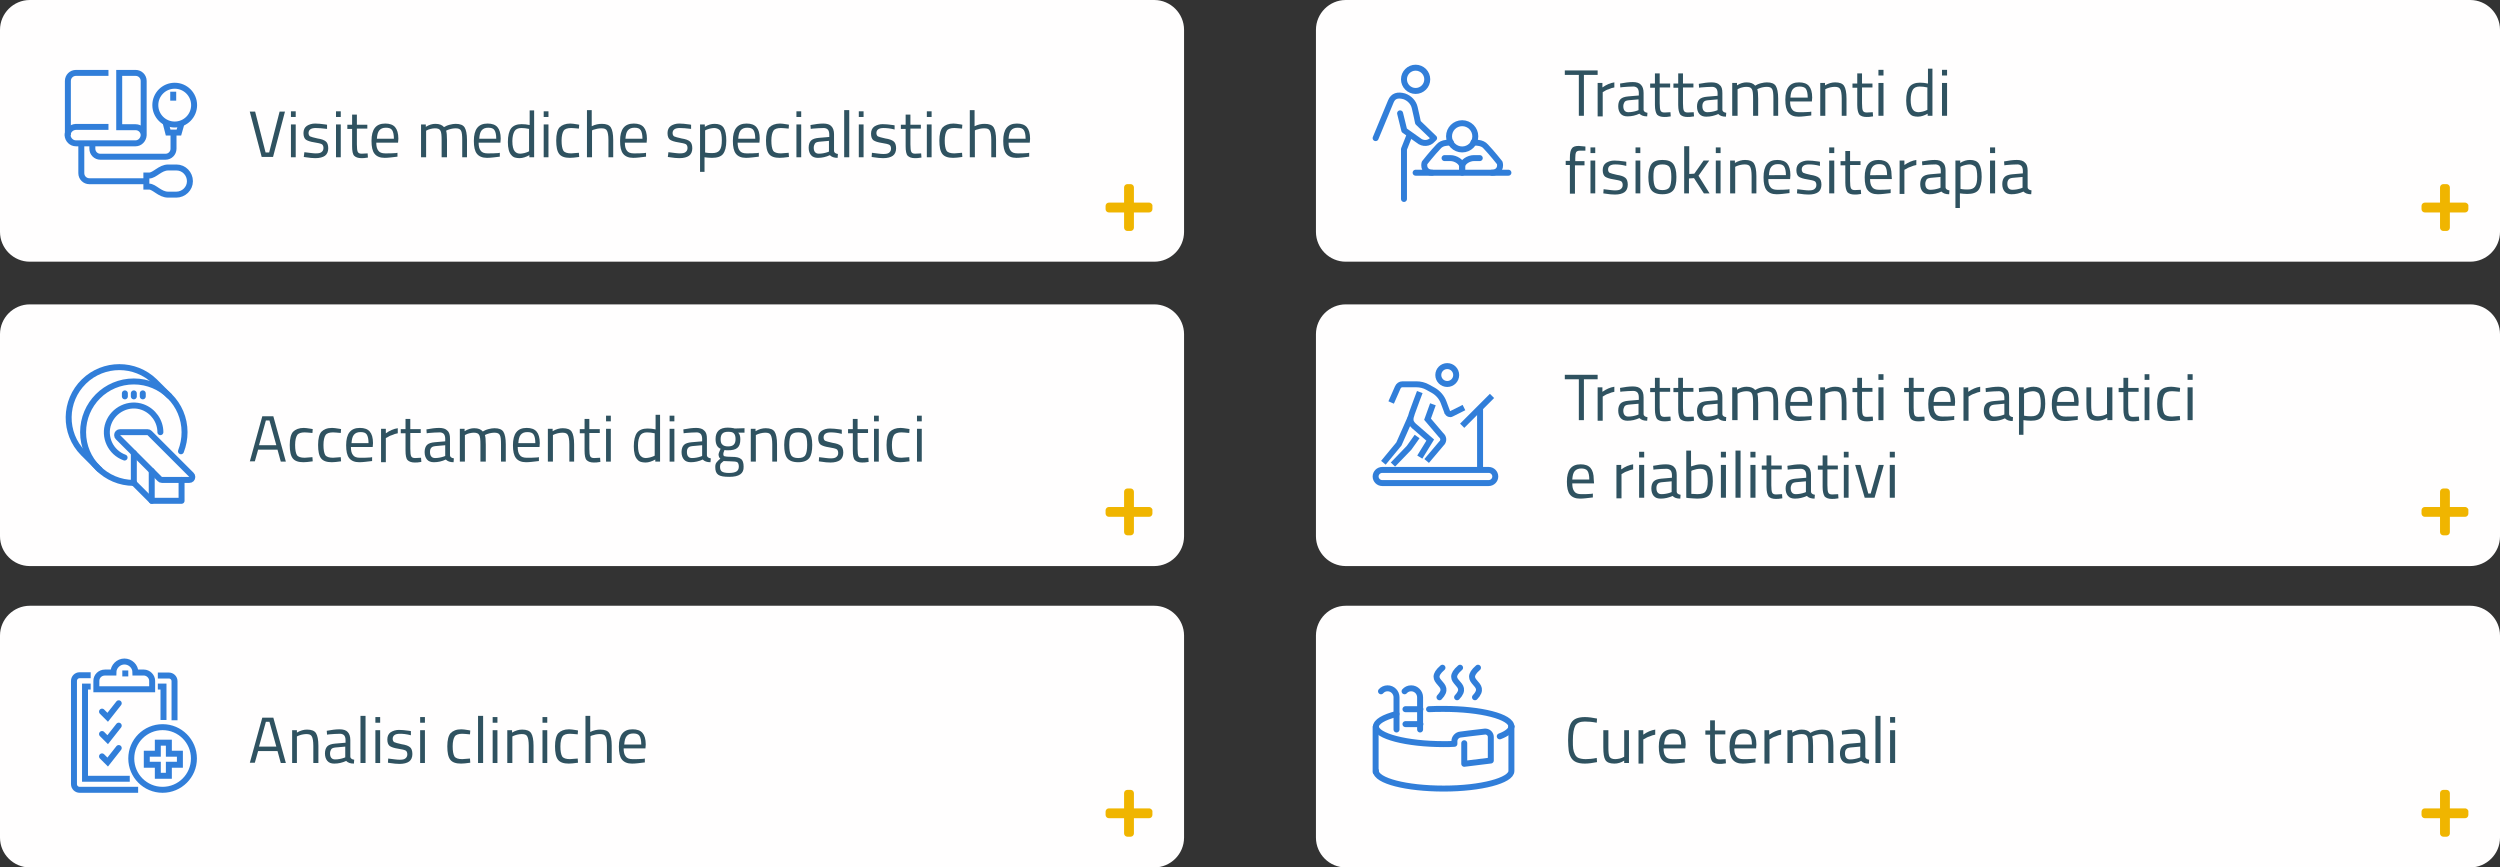 <?xml version="1.0" encoding="utf-8"?>
<!-- Generator: Adobe Illustrator 28.1.0, SVG Export Plug-In . SVG Version: 6.00 Build 0)  -->
<svg version="1.1" id="Livello_1" xmlns="http://www.w3.org/2000/svg" xmlns:xlink="http://www.w3.org/1999/xlink" x="0px" y="0px"
	 width="837.8px" height="290.7px" viewBox="0 0 837.8 290.7" style="enable-background:new 0 0 837.8 290.7;" xml:space="preserve"
	>
<rect x="0" y="0" width="837.8" height="290.7" fill="#333333" stroke="none"/>
<style type="text/css">
	.st0{fill:#FFFEFE;}
	.st1{enable-background:new    ;}
	.st2{fill:#2F5260;}
	.st3{fill:#F0B500;}
	.st4{fill:none;stroke:#317ED9;stroke-width:2;stroke-linecap:round;stroke-linejoin:round;}
	.st5{fill:none;stroke:#317ED9;stroke-width:2;stroke-linecap:round;stroke-miterlimit:10;}
	.st6{fill:none;stroke:#317ED9;stroke-width:2;stroke-miterlimit:10;}
	.st7{fill:none;stroke:#317ED9;stroke-width:2;stroke-linejoin:round;}
	.st8{fill:none;stroke:#317ED9;stroke-width:2;}
</style>
<g id="p34_rimborso" transform="translate(-86 -314.318)">
	<g id="Raggruppa_1541" transform="translate(-3 -44)">
		<g id="Raggruppa_1248" transform="translate(89 358.319)">
			<path id="Rettangolo_215" class="st0" d="M10,0h376.8c5.5,0,10,4.5,10,10v67.7c0,5.5-4.5,10-10,10H10c-5.5,0-10-4.5-10-10V10
				C0,4.5,4.5,0,10,0z"/>
			<g class="st1">
				<path class="st2" d="M93.7,37.4h1.8l-4,15.2h-3.8l-4-15.2h1.8l3.5,13.7h1.2L93.7,37.4z"/>
				<path class="st2" d="M97.5,39.2v-1.9h1.6v1.9H97.5z M97.5,52.7v-11h1.6v11H97.5z"/>
				<path class="st2" d="M105.8,42.9c-1.6,0-2.4,0.6-2.4,1.7c0,0.5,0.2,0.9,0.5,1.1c0.4,0.2,1.2,0.4,2.5,0.7c1.3,0.2,2.2,0.5,2.8,1
					c0.5,0.4,0.8,1.2,0.8,2.3c0,1.1-0.4,2-1.1,2.5c-0.7,0.5-1.8,0.8-3.2,0.8c-0.9,0-2-0.1-3.2-0.3l-0.7-0.1L102,51
					c1.7,0.2,2.9,0.4,3.8,0.4c0.9,0,1.5-0.1,1.9-0.4s0.7-0.7,0.7-1.4c0-0.6-0.2-1.1-0.6-1.3c-0.4-0.2-1.2-0.4-2.5-0.6
					c-1.3-0.2-2.2-0.5-2.8-0.9c-0.5-0.4-0.8-1.1-0.8-2.2c0-1.1,0.4-1.9,1.1-2.4c0.8-0.5,1.7-0.8,2.8-0.8c0.9,0,2,0.1,3.4,0.3
					l0.6,0.1l0,1.4C108,43,106.7,42.9,105.8,42.9z"/>
				<path class="st2" d="M112.6,39.2v-1.9h1.6v1.9H112.6z M112.6,52.7v-11h1.6v11H112.6z"/>
				<path class="st2" d="M123.1,43.1h-3.5v5.3c0,1.3,0.1,2.1,0.3,2.5c0.2,0.4,0.6,0.6,1.3,0.6l2-0.1l0.1,1.4c-1,0.2-1.7,0.2-2.2,0.2
					c-1.1,0-1.9-0.3-2.4-0.8s-0.7-1.6-0.7-3.2v-5.8h-1.6v-1.4h1.6v-3.4h1.6v3.4h3.5V43.1z"/>
				<path class="st2" d="M132.6,51.3l0.6-0.1l0,1.3c-1.7,0.2-3.1,0.4-4.3,0.4c-1.6,0-2.7-0.5-3.4-1.4c-0.7-0.9-1-2.3-1-4.3
					c0-3.9,1.5-5.8,4.6-5.8c1.5,0,2.6,0.4,3.3,1.2c0.7,0.8,1.1,2.1,1.1,3.9l-0.1,1.3h-7.3c0,1.2,0.2,2.1,0.7,2.7
					c0.4,0.6,1.2,0.9,2.3,0.9C130.4,51.4,131.5,51.4,132.6,51.3z M132,46.5c0-1.3-0.2-2.3-0.6-2.9s-1.1-0.8-2.1-0.8
					c-1,0-1.7,0.3-2.2,0.9c-0.5,0.6-0.7,1.5-0.8,2.8H132z"/>
				<path class="st2" d="M142.7,52.7h-1.6v-11h1.6v0.8c1.1-0.7,2.2-1,3.2-1c1.4,0,2.3,0.4,2.9,1.1c0.5-0.3,1.1-0.6,1.9-0.8
					s1.4-0.3,2-0.3c1.5,0,2.5,0.4,3,1.2c0.5,0.8,0.8,2.2,0.8,4.2v5.8h-1.6v-5.8c0-1.5-0.1-2.6-0.4-3.1c-0.3-0.6-0.9-0.8-1.9-0.8
					c-0.5,0-1,0.1-1.5,0.2c-0.5,0.1-0.9,0.3-1.2,0.4l-0.4,0.2c0.2,0.5,0.3,1.6,0.3,3.2v5.7H148V47c0-1.6-0.1-2.7-0.4-3.2
					c-0.3-0.6-0.9-0.8-1.9-0.8c-0.5,0-0.9,0.1-1.4,0.2c-0.5,0.1-0.9,0.3-1.1,0.4l-0.4,0.2V52.7z"/>
				<path class="st2" d="M166.9,51.3l0.6-0.1l0,1.3c-1.7,0.2-3.1,0.4-4.3,0.4c-1.6,0-2.7-0.5-3.4-1.4c-0.7-0.9-1-2.3-1-4.3
					c0-3.9,1.5-5.8,4.6-5.8c1.5,0,2.6,0.4,3.3,1.2c0.7,0.8,1.1,2.1,1.1,3.9l-0.1,1.3h-7.3c0,1.2,0.2,2.1,0.7,2.7
					c0.4,0.6,1.2,0.9,2.3,0.9C164.7,51.4,165.8,51.4,166.9,51.3z M166.3,46.5c0-1.3-0.2-2.3-0.6-2.9s-1.1-0.8-2.1-0.8
					c-1,0-1.7,0.3-2.2,0.9c-0.5,0.6-0.7,1.5-0.8,2.8H166.3z"/>
				<path class="st2" d="M179,36.9v15.8h-1.6v-0.7c-1.1,0.6-2.2,1-3.3,1c-0.6,0-1.1-0.1-1.5-0.2s-0.9-0.4-1.2-0.8
					c-0.8-0.8-1.2-2.3-1.2-4.4c0-2.1,0.4-3.7,1.1-4.6c0.7-0.9,1.9-1.4,3.5-1.4c0.9,0,1.8,0.1,2.7,0.3v-4.9H179z M173.3,51.3
					c0.3,0.1,0.6,0.2,1,0.2s0.9-0.1,1.4-0.2c0.5-0.1,0.9-0.3,1.2-0.4l0.4-0.2v-7.5c-0.9-0.2-1.8-0.3-2.6-0.3c-1.1,0-1.9,0.4-2.3,1.1
					c-0.4,0.7-0.7,1.8-0.7,3.3c0,1.7,0.3,2.8,0.8,3.4C172.8,51,173,51.2,173.3,51.3z"/>
				<path class="st2" d="M182.2,39.2v-1.9h1.6v1.9H182.2z M182.2,52.7v-11h1.6v11H182.2z"/>
				<path class="st2" d="M191.1,41.4c0.5,0,1.3,0.1,2.5,0.3l0.5,0.1l-0.1,1.3c-1.2-0.1-2-0.2-2.6-0.2c-1.2,0-2.1,0.3-2.5,0.9
					c-0.4,0.6-0.7,1.7-0.7,3.3c0,1.6,0.2,2.7,0.6,3.4c0.4,0.6,1.3,0.9,2.6,0.9l2.6-0.2l0.1,1.4c-1.4,0.2-2.4,0.3-3.1,0.3
					c-1.7,0-2.9-0.4-3.6-1.3c-0.7-0.9-1-2.4-1-4.5s0.4-3.6,1.1-4.4C188.3,41.9,189.5,41.4,191.1,41.4z"/>
				<path class="st2" d="M198.3,52.7h-1.6V36.9h1.6v5.4c1.2-0.6,2.3-0.8,3.4-0.8c1.5,0,2.5,0.4,3,1.2s0.8,2.2,0.8,4.2v5.8h-1.6v-5.8
					c0-1.5-0.2-2.6-0.5-3.1c-0.3-0.6-0.9-0.8-1.9-0.8c-0.9,0-1.8,0.2-2.7,0.5l-0.4,0.2V52.7z"/>
				<path class="st2" d="M215.9,51.3l0.6-0.1l0,1.3c-1.7,0.2-3.1,0.4-4.3,0.4c-1.6,0-2.7-0.5-3.4-1.4c-0.7-0.9-1-2.3-1-4.3
					c0-3.9,1.5-5.8,4.6-5.8c1.5,0,2.6,0.4,3.3,1.2c0.7,0.8,1.1,2.1,1.1,3.9l-0.1,1.3h-7.3c0,1.2,0.2,2.1,0.7,2.7
					c0.4,0.6,1.2,0.9,2.3,0.9C213.7,51.4,214.8,51.4,215.9,51.3z M215.3,46.5c0-1.3-0.2-2.3-0.6-2.9s-1.1-0.8-2.1-0.8
					c-1,0-1.7,0.3-2.2,0.9c-0.5,0.6-0.7,1.5-0.8,2.8H215.3z"/>
				<path class="st2" d="M227.8,42.9c-1.6,0-2.4,0.6-2.4,1.7c0,0.5,0.2,0.9,0.5,1.1c0.4,0.2,1.2,0.4,2.5,0.7c1.3,0.2,2.2,0.5,2.8,1
					c0.5,0.4,0.8,1.2,0.8,2.3c0,1.1-0.4,2-1.1,2.5c-0.7,0.5-1.8,0.8-3.2,0.8c-0.9,0-2-0.1-3.2-0.3l-0.7-0.1L224,51
					c1.7,0.2,2.9,0.4,3.8,0.4c0.9,0,1.5-0.1,1.9-0.4s0.7-0.7,0.7-1.4c0-0.6-0.2-1.1-0.6-1.3c-0.4-0.2-1.2-0.4-2.5-0.6
					c-1.3-0.2-2.2-0.5-2.8-0.9c-0.5-0.4-0.8-1.1-0.8-2.2c0-1.1,0.4-1.9,1.1-2.4c0.8-0.5,1.7-0.8,2.8-0.8c0.9,0,2,0.1,3.4,0.3
					l0.6,0.1l0,1.4C230.1,43,228.8,42.9,227.8,42.9z"/>
				<path class="st2" d="M234.6,57.5V41.7h1.6v0.8c1.1-0.7,2.2-1,3.3-1c1.4,0,2.4,0.4,3,1.3c0.6,0.9,0.9,2.4,0.9,4.4
					c0,2-0.4,3.5-1.1,4.4c-0.7,0.9-2,1.3-3.7,1.3c-0.9,0-1.7-0.1-2.5-0.2v4.9H234.6z M239.3,42.9c-0.4,0-0.9,0.1-1.4,0.2
					c-0.5,0.1-0.9,0.3-1.2,0.4l-0.4,0.2v7.4c1,0.2,1.8,0.2,2.4,0.2c1.2,0,2-0.3,2.5-1s0.7-1.8,0.7-3.3c0-1.5-0.2-2.6-0.6-3.3
					C240.8,43.2,240.1,42.9,239.3,42.9z"/>
				<path class="st2" d="M253.7,51.3l0.6-0.1l0,1.3c-1.7,0.2-3.1,0.4-4.3,0.4c-1.6,0-2.7-0.5-3.4-1.4c-0.7-0.9-1-2.3-1-4.3
					c0-3.9,1.5-5.8,4.6-5.8c1.5,0,2.6,0.4,3.3,1.2c0.7,0.8,1.1,2.1,1.1,3.9l-0.1,1.3h-7.3c0,1.2,0.2,2.1,0.7,2.7
					c0.4,0.6,1.2,0.9,2.3,0.9C251.4,51.4,252.6,51.4,253.7,51.3z M253.1,46.5c0-1.3-0.2-2.3-0.6-2.9s-1.1-0.8-2.1-0.8
					c-1,0-1.7,0.3-2.2,0.9c-0.5,0.6-0.7,1.5-0.8,2.8H253.1z"/>
				<path class="st2" d="M261.4,41.4c0.5,0,1.3,0.1,2.5,0.3l0.5,0.1l-0.1,1.3c-1.2-0.1-2-0.2-2.6-0.2c-1.2,0-2.1,0.3-2.5,0.9
					c-0.4,0.6-0.7,1.7-0.7,3.3c0,1.6,0.2,2.7,0.6,3.4c0.4,0.6,1.3,0.9,2.6,0.9l2.6-0.2l0.1,1.4c-1.4,0.2-2.4,0.3-3.1,0.3
					c-1.7,0-2.9-0.4-3.6-1.3c-0.7-0.9-1-2.4-1-4.5s0.4-3.6,1.1-4.4C258.6,41.9,259.8,41.4,261.4,41.4z"/>
				<path class="st2" d="M266.9,39.2v-1.9h1.6v1.9H266.9z M266.9,52.7v-11h1.6v11H266.9z"/>
				<path class="st2" d="M279.5,45v5.6c0,0.5,0.5,0.9,1.3,1l-0.1,1.3c-1.2,0-2-0.3-2.6-0.9c-1.3,0.6-2.6,0.9-4,0.9
					c-1,0-1.8-0.3-2.3-0.9c-0.5-0.6-0.8-1.4-0.8-2.5c0-1.1,0.3-1.9,0.8-2.4s1.4-0.8,2.6-0.9l3.5-0.3V45c0-0.7-0.2-1.3-0.5-1.6
					c-0.3-0.3-0.8-0.5-1.3-0.5c-1.2,0-2.4,0.1-3.7,0.2l-0.7,0.1l-0.1-1.3c1.6-0.3,3-0.5,4.3-0.5c1.2,0,2.2,0.3,2.7,0.9
					C279.2,42.9,279.5,43.8,279.5,45z M272.7,49.5c0,1.3,0.6,2,1.7,2c1,0,2-0.2,2.9-0.5l0.5-0.2v-3.6l-3.3,0.3
					c-0.7,0.1-1.1,0.2-1.4,0.6C272.9,48.4,272.7,48.9,272.7,49.5z"/>
				<path class="st2" d="M282.9,52.7V36.9h1.7v15.8H282.9z"/>
				<path class="st2" d="M287.8,39.2v-1.9h1.6v1.9H287.8z M287.8,52.7v-11h1.6v11H287.8z"/>
				<path class="st2" d="M296.1,42.9c-1.6,0-2.4,0.6-2.4,1.7c0,0.5,0.2,0.9,0.5,1.1c0.4,0.2,1.2,0.4,2.5,0.7c1.3,0.2,2.2,0.5,2.8,1
					c0.5,0.4,0.8,1.2,0.8,2.3c0,1.1-0.4,2-1.1,2.5c-0.7,0.5-1.8,0.8-3.2,0.8c-0.9,0-2-0.1-3.2-0.3l-0.7-0.1l0.1-1.4
					c1.7,0.2,2.9,0.4,3.8,0.4c0.9,0,1.5-0.1,1.9-0.4s0.7-0.7,0.7-1.4c0-0.6-0.2-1.1-0.6-1.3c-0.4-0.2-1.2-0.4-2.5-0.6
					c-1.3-0.2-2.2-0.5-2.8-0.9c-0.5-0.4-0.8-1.1-0.8-2.2c0-1.1,0.4-1.9,1.1-2.4c0.8-0.5,1.7-0.8,2.8-0.8c0.9,0,2,0.1,3.4,0.3
					l0.6,0.1l0,1.4C298.3,43,297,42.9,296.1,42.9z"/>
				<path class="st2" d="M308.6,43.1h-3.5v5.3c0,1.3,0.1,2.1,0.3,2.5c0.2,0.4,0.6,0.6,1.3,0.6l2-0.1l0.1,1.4c-1,0.2-1.7,0.2-2.2,0.2
					c-1.1,0-1.9-0.3-2.4-0.8s-0.7-1.6-0.7-3.2v-5.8h-1.6v-1.4h1.6v-3.4h1.6v3.4h3.5V43.1z"/>
				<path class="st2" d="M310.6,39.2v-1.9h1.6v1.9H310.6z M310.6,52.7v-11h1.6v11H310.6z"/>
				<path class="st2" d="M319.5,41.4c0.5,0,1.3,0.1,2.5,0.3l0.5,0.1l-0.1,1.3c-1.2-0.1-2-0.2-2.6-0.2c-1.2,0-2.1,0.3-2.5,0.9
					c-0.4,0.6-0.7,1.7-0.7,3.3c0,1.6,0.2,2.7,0.6,3.4c0.4,0.6,1.3,0.9,2.6,0.9l2.6-0.2l0.1,1.4c-1.4,0.2-2.4,0.3-3.1,0.3
					c-1.7,0-2.9-0.4-3.6-1.3c-0.7-0.9-1-2.4-1-4.5s0.4-3.6,1.1-4.4C316.7,41.9,317.9,41.4,319.5,41.4z"/>
				<path class="st2" d="M326.7,52.7H325V36.9h1.6v5.4c1.2-0.6,2.3-0.8,3.4-0.8c1.5,0,2.5,0.4,3,1.2s0.8,2.2,0.8,4.2v5.8h-1.6v-5.8
					c0-1.5-0.2-2.6-0.5-3.1c-0.3-0.6-0.9-0.8-1.9-0.8c-0.9,0-1.8,0.2-2.7,0.5l-0.4,0.2V52.7z"/>
				<path class="st2" d="M344.3,51.3l0.6-0.1l0,1.3c-1.7,0.2-3.1,0.4-4.3,0.4c-1.6,0-2.7-0.5-3.4-1.4c-0.7-0.9-1-2.3-1-4.3
					c0-3.9,1.5-5.8,4.6-5.8c1.5,0,2.6,0.4,3.3,1.2c0.7,0.8,1.1,2.1,1.1,3.9l-0.1,1.3H338c0,1.2,0.2,2.1,0.7,2.7
					c0.4,0.6,1.2,0.9,2.3,0.9C342.1,51.4,343.2,51.4,344.3,51.3z M343.7,46.5c0-1.3-0.2-2.3-0.6-2.9s-1.1-0.8-2.1-0.8
					c-1,0-1.7,0.3-2.2,0.9c-0.5,0.6-0.7,1.5-0.8,2.8H343.7z"/>
			</g>
			<path id="Icon_awesome-plus" class="st3" d="M385.1,67.9H380v-5.1c0-0.6-0.5-1.1-1.1-1.1h-1.1c-0.6,0-1.1,0.5-1.1,1.1v5.1h-5.1
				c-0.6,0-1.1,0.5-1.1,1.1v1.1c0,0.6,0.5,1.1,1.1,1.1h5.1v5.1c0,0.6,0.5,1.1,1.1,1.1h1.1c0.6,0,1.1-0.5,1.1-1.1v-5.1h5.1
				c0.6,0,1.1-0.5,1.1-1.1v-1.1C386.3,68.5,385.7,67.9,385.1,67.9z"/>
		</g>
		<g id="Raggruppa_1892" transform="translate(530 358.319)">
			<path id="Rettangolo_215-2" class="st0" d="M10,0h376.8c5.5,0,10,4.5,10,10v67.7c0,5.5-4.5,10-10,10H10c-5.5,0-10-4.5-10-10V10
				C0,4.5,4.5,0,10,0z"/>
			<g class="st1">
				<path class="st2" d="M83.4,25.1v-1.5h11v1.5h-4.6v13.7h-1.7V25.1H83.4z"/>
				<path class="st2" d="M94.4,38.8v-11H96v1.5c1.3-0.9,2.6-1.5,4-1.7v1.7c-0.6,0.1-1.3,0.3-1.9,0.6c-0.7,0.2-1.2,0.5-1.5,0.7
					l-0.5,0.3v8.1H94.4z"/>
				<path class="st2" d="M109.8,31.2v5.6c0,0.5,0.5,0.9,1.3,1L111,39c-1.2,0-2-0.3-2.6-0.9c-1.3,0.6-2.6,0.9-4,0.9
					c-1,0-1.8-0.3-2.3-0.9c-0.5-0.6-0.8-1.4-0.8-2.5c0-1.1,0.3-1.9,0.8-2.4c0.5-0.5,1.4-0.8,2.6-0.9l3.5-0.3v-0.9
					c0-0.7-0.2-1.3-0.5-1.6c-0.3-0.3-0.8-0.5-1.3-0.5c-1.2,0-2.4,0.1-3.7,0.2l-0.7,0.1l-0.1-1.3c1.6-0.3,3-0.5,4.3-0.5
					c1.2,0,2.2,0.3,2.7,0.9C109.5,29,109.8,29.9,109.8,31.2z M103,35.6c0,1.3,0.6,2,1.7,2c1,0,2-0.2,2.9-0.5l0.5-0.2v-3.6l-3.3,0.3
					c-0.7,0.1-1.1,0.2-1.4,0.6C103.2,34.6,103,35,103,35.6z"/>
				<path class="st2" d="M118.7,29.3h-3.5v5.3c0,1.3,0.1,2.1,0.3,2.5c0.2,0.4,0.6,0.6,1.3,0.6l2-0.1l0.1,1.4c-1,0.2-1.7,0.2-2.2,0.2
					c-1.1,0-1.9-0.3-2.4-0.8c-0.4-0.6-0.7-1.6-0.7-3.2v-5.8H112v-1.4h1.6v-3.4h1.6v3.4h3.5V29.3z"/>
				<path class="st2" d="M126.5,29.3H123v5.3c0,1.3,0.1,2.1,0.3,2.5c0.2,0.4,0.6,0.6,1.3,0.6l2-0.1l0.1,1.4c-1,0.2-1.7,0.2-2.2,0.2
					c-1.1,0-1.9-0.3-2.4-0.8c-0.4-0.6-0.7-1.6-0.7-3.2v-5.8h-1.6v-1.4h1.6v-3.4h1.6v3.4h3.5V29.3z"/>
				<path class="st2" d="M136.2,31.2v5.6c0,0.5,0.5,0.9,1.3,1l-0.1,1.3c-1.2,0-2-0.3-2.6-0.9c-1.3,0.6-2.6,0.9-4,0.9
					c-1,0-1.8-0.3-2.3-0.9c-0.5-0.6-0.8-1.4-0.8-2.5c0-1.1,0.3-1.9,0.8-2.4c0.5-0.5,1.4-0.8,2.6-0.9l3.5-0.3v-0.9
					c0-0.7-0.2-1.3-0.5-1.6c-0.3-0.3-0.8-0.5-1.3-0.5c-1.2,0-2.4,0.1-3.7,0.2l-0.7,0.1l-0.1-1.3c1.6-0.3,3-0.5,4.3-0.5
					c1.2,0,2.2,0.3,2.7,0.9C136,29,136.2,29.9,136.2,31.2z M129.5,35.6c0,1.3,0.6,2,1.7,2c1,0,2-0.2,2.9-0.5l0.5-0.2v-3.6l-3.3,0.3
					c-0.7,0.1-1.1,0.2-1.4,0.6C129.6,34.6,129.5,35,129.5,35.6z"/>
				<path class="st2" d="M141.2,38.8h-1.7v-11h1.6v0.8c1.1-0.7,2.2-1,3.2-1c1.4,0,2.3,0.4,2.9,1.1c0.5-0.3,1.1-0.6,1.9-0.8
					c0.8-0.2,1.4-0.3,2-0.3c1.5,0,2.5,0.4,3,1.2c0.5,0.8,0.8,2.2,0.8,4.2v5.8h-1.6v-5.8c0-1.5-0.1-2.6-0.4-3.1
					c-0.3-0.6-0.9-0.8-1.9-0.8c-0.5,0-1,0.1-1.5,0.2c-0.5,0.1-0.9,0.3-1.2,0.4l-0.4,0.2c0.2,0.5,0.3,1.6,0.3,3.2v5.7h-1.7v-5.7
					c0-1.6-0.1-2.7-0.4-3.2c-0.3-0.6-0.9-0.8-1.9-0.8c-0.5,0-1,0.1-1.4,0.2c-0.5,0.1-0.9,0.3-1.1,0.4l-0.4,0.2V38.8z"/>
				<path class="st2" d="M165.4,37.5l0.6-0.1l0,1.3c-1.7,0.2-3.1,0.4-4.3,0.4c-1.6,0-2.7-0.5-3.4-1.4c-0.7-0.9-1-2.3-1-4.3
					c0-3.9,1.5-5.8,4.6-5.8c1.5,0,2.6,0.4,3.3,1.2c0.7,0.8,1.1,2.1,1.1,3.9l-0.1,1.3h-7.3c0,1.2,0.2,2.1,0.7,2.7
					c0.4,0.6,1.2,0.9,2.3,0.9C163.1,37.6,164.2,37.6,165.4,37.5z M164.8,32.7c0-1.3-0.2-2.3-0.6-2.9S163,29,162,29s-1.7,0.3-2.2,0.9
					c-0.5,0.6-0.7,1.5-0.8,2.8H164.8z"/>
				<path class="st2" d="M170.7,38.8H169v-11h1.6v0.8c1.2-0.7,2.3-1,3.4-1c1.5,0,2.5,0.4,3,1.2s0.8,2.2,0.8,4.2v5.8h-1.6v-5.8
					c0-1.5-0.2-2.6-0.5-3.1c-0.3-0.6-0.9-0.8-1.9-0.8c-0.5,0-1,0.1-1.5,0.2c-0.5,0.1-0.9,0.3-1.2,0.4l-0.4,0.2V38.8z"/>
				<path class="st2" d="M186.5,29.3H183v5.3c0,1.3,0.1,2.1,0.3,2.5c0.2,0.4,0.6,0.6,1.3,0.6l2-0.1l0.1,1.4c-1,0.2-1.7,0.2-2.2,0.2
					c-1.1,0-1.9-0.3-2.4-0.8c-0.4-0.6-0.7-1.6-0.7-3.2v-5.8h-1.6v-1.4h1.6v-3.4h1.6v3.4h3.5V29.3z"/>
				<path class="st2" d="M188.5,25.3v-1.9h1.7v1.9H188.5z M188.5,38.8v-11h1.7v11H188.5z"/>
				<path class="st2" d="M206.6,23v15.8H205v-0.7c-1.1,0.6-2.2,1-3.3,1c-0.6,0-1.1-0.1-1.5-0.2c-0.4-0.1-0.9-0.4-1.2-0.8
					c-0.8-0.8-1.2-2.3-1.2-4.4c0-2.1,0.4-3.7,1.1-4.6c0.7-0.9,1.9-1.4,3.5-1.4c0.9,0,1.8,0.1,2.7,0.3V23H206.6z M200.9,37.4
					c0.3,0.1,0.6,0.2,1,0.2s0.9-0.1,1.4-0.2s0.9-0.3,1.2-0.4l0.4-0.2v-7.5c-0.9-0.2-1.8-0.3-2.6-0.3c-1.1,0-1.9,0.4-2.3,1.1
					c-0.4,0.7-0.7,1.8-0.7,3.3c0,1.7,0.3,2.8,0.8,3.4C200.3,37.1,200.6,37.3,200.9,37.4z"/>
				<path class="st2" d="M209.8,25.3v-1.9h1.7v1.9H209.8z M209.8,38.8v-11h1.7v11H209.8z"/>
			</g>
			<g class="st1">
				<path class="st2" d="M86.8,55.3v9.6h-1.7v-9.6h-1.4v-1.4h1.4v-1c0-1.6,0.2-2.6,0.7-3.2c0.4-0.6,1.2-0.8,2.3-0.8l2.2,0.2l0,1.4
					c-0.8,0-1.5,0-2,0c-0.5,0-0.9,0.2-1.1,0.5c-0.2,0.4-0.3,1-0.3,2v1H90v1.4H86.8z"/>
				<path class="st2" d="M92,51.3v-1.9h1.6v1.9H92z M92,64.8v-11h1.6v11H92z"/>
				<path class="st2" d="M100.3,55.1c-1.6,0-2.4,0.6-2.4,1.7c0,0.5,0.2,0.9,0.5,1.1c0.4,0.2,1.2,0.4,2.5,0.7c1.3,0.2,2.2,0.5,2.8,1
					c0.5,0.4,0.8,1.2,0.8,2.3c0,1.1-0.4,2-1.1,2.5c-0.7,0.5-1.8,0.8-3.2,0.8c-0.9,0-2-0.1-3.2-0.3l-0.7-0.1l0.1-1.4
					c1.7,0.2,2.9,0.4,3.8,0.4c0.8,0,1.5-0.1,1.9-0.4s0.7-0.7,0.7-1.4c0-0.6-0.2-1.1-0.6-1.3c-0.4-0.2-1.2-0.4-2.5-0.6
					c-1.3-0.2-2.2-0.5-2.8-0.9c-0.5-0.4-0.8-1.1-0.8-2.2c0-1.1,0.4-1.9,1.1-2.4c0.8-0.5,1.7-0.8,2.8-0.8c0.9,0,2,0.1,3.4,0.3
					l0.6,0.1l0,1.4C102.5,55.2,101.2,55.1,100.3,55.1z"/>
				<path class="st2" d="M107.1,51.3v-1.9h1.6v1.9H107.1z M107.1,64.8v-11h1.6v11H107.1z"/>
				<path class="st2" d="M111.4,59.3c0-2,0.4-3.5,1.1-4.4c0.7-0.9,1.9-1.3,3.6-1.3c1.7,0,2.9,0.4,3.6,1.3c0.7,0.9,1.1,2.3,1.1,4.4
					c0,2-0.3,3.5-1,4.4s-1.9,1.4-3.7,1.4c-1.8,0-3-0.5-3.7-1.4S111.4,61.3,111.4,59.3z M113.1,59.3c0,1.6,0.2,2.7,0.6,3.4
					s1.2,1,2.4,1s2-0.3,2.4-1c0.4-0.6,0.6-1.8,0.6-3.4s-0.2-2.7-0.6-3.3c-0.4-0.6-1.2-0.9-2.4-0.9s-1.9,0.3-2.4,0.9
					S113.1,57.7,113.1,59.3z"/>
				<path class="st2" d="M125.1,64.8h-1.7V49h1.7v9.3l1.7-0.1l3.1-4.4h1.9l-3.6,5.1l3.7,5.9h-1.9l-3.3-5.1l-1.7,0.1V64.8z"/>
				<path class="st2" d="M134,51.3v-1.9h1.6v1.9H134z M134,64.8v-11h1.6v11H134z"/>
				<path class="st2" d="M140.5,64.8h-1.7v-11h1.6v0.8c1.2-0.7,2.3-1,3.4-1c1.5,0,2.5,0.4,3,1.2s0.8,2.2,0.8,4.2v5.8H146v-5.8
					c0-1.5-0.2-2.6-0.5-3.1c-0.3-0.6-0.9-0.8-1.9-0.8c-0.5,0-1,0.1-1.5,0.2c-0.5,0.1-0.9,0.3-1.2,0.4l-0.4,0.2V64.8z"/>
				<path class="st2" d="M158.1,63.5l0.6-0.1l0,1.3c-1.7,0.2-3.1,0.4-4.3,0.4c-1.6,0-2.7-0.5-3.4-1.4c-0.7-0.9-1-2.3-1-4.3
					c0-3.9,1.5-5.8,4.6-5.8c1.5,0,2.6,0.4,3.3,1.2c0.7,0.8,1.1,2.1,1.1,3.9l-0.1,1.3h-7.3c0,1.2,0.2,2.1,0.7,2.7
					c0.4,0.6,1.2,0.9,2.3,0.9C155.9,63.6,157,63.6,158.1,63.5z M157.5,58.7c0-1.3-0.2-2.3-0.6-2.9s-1.1-0.8-2.1-0.8
					s-1.7,0.3-2.2,0.9c-0.5,0.6-0.7,1.5-0.8,2.8H157.5z"/>
				<path class="st2" d="M165.2,55.1c-1.6,0-2.4,0.6-2.4,1.7c0,0.5,0.2,0.9,0.5,1.1c0.4,0.2,1.2,0.4,2.5,0.7c1.3,0.2,2.2,0.5,2.8,1
					c0.5,0.4,0.8,1.2,0.8,2.3c0,1.1-0.4,2-1.1,2.5c-0.7,0.5-1.8,0.8-3.2,0.8c-0.9,0-2-0.1-3.2-0.3l-0.7-0.1l0.1-1.4
					c1.7,0.2,2.9,0.4,3.8,0.4s1.5-0.1,1.9-0.4s0.7-0.7,0.7-1.4c0-0.6-0.2-1.1-0.6-1.3c-0.4-0.2-1.2-0.4-2.5-0.6
					c-1.3-0.2-2.2-0.5-2.8-0.9c-0.5-0.4-0.8-1.1-0.8-2.2c0-1.1,0.4-1.9,1.1-2.4c0.8-0.5,1.7-0.8,2.8-0.8c0.9,0,2,0.1,3.4,0.3
					l0.6,0.1l0,1.4C167.4,55.2,166.2,55.1,165.2,55.1z"/>
				<path class="st2" d="M172,51.3v-1.9h1.7v1.9H172z M172,64.8v-11h1.7v11H172z"/>
				<path class="st2" d="M182.5,55.3H179v5.3c0,1.3,0.1,2.1,0.3,2.5c0.2,0.4,0.6,0.6,1.3,0.6l2-0.1l0.1,1.4c-1,0.2-1.7,0.2-2.2,0.2
					c-1.1,0-1.9-0.3-2.4-0.8c-0.4-0.6-0.7-1.6-0.7-3.2v-5.8h-1.6v-1.4h1.6v-3.4h1.6v3.4h3.5V55.3z"/>
				<path class="st2" d="M192,63.5l0.6-0.1l0,1.3c-1.7,0.2-3.1,0.4-4.3,0.4c-1.6,0-2.7-0.5-3.4-1.4c-0.7-0.9-1-2.3-1-4.3
					c0-3.9,1.5-5.8,4.6-5.8c1.5,0,2.6,0.4,3.3,1.2c0.7,0.8,1.1,2.1,1.1,3.9L193,60h-7.3c0,1.2,0.2,2.1,0.7,2.7
					c0.4,0.6,1.2,0.9,2.3,0.9C189.8,63.6,190.9,63.6,192,63.5z M191.4,58.7c0-1.3-0.2-2.3-0.6-2.9s-1.1-0.8-2.1-0.8
					s-1.7,0.3-2.2,0.9c-0.5,0.6-0.7,1.5-0.8,2.8H191.4z"/>
				<path class="st2" d="M195.6,64.8v-11h1.6v1.5c1.3-0.9,2.6-1.5,4-1.7v1.7c-0.6,0.1-1.3,0.3-1.9,0.6c-0.7,0.2-1.2,0.5-1.5,0.7
					l-0.6,0.3v8.1H195.6z"/>
				<path class="st2" d="M211,57.2v5.6c0,0.5,0.5,0.9,1.3,1l-0.1,1.3c-1.2,0-2-0.3-2.6-0.9c-1.3,0.6-2.6,0.9-4,0.9
					c-1,0-1.8-0.3-2.3-0.9c-0.5-0.6-0.8-1.4-0.8-2.5c0-1.1,0.3-1.9,0.8-2.4c0.5-0.5,1.4-0.8,2.6-0.9l3.5-0.3v-0.9
					c0-0.7-0.2-1.3-0.5-1.6c-0.3-0.3-0.8-0.5-1.3-0.5c-1.2,0-2.4,0.1-3.7,0.2l-0.7,0.1l-0.1-1.3c1.6-0.3,3-0.5,4.3-0.5
					c1.2,0,2.2,0.3,2.7,0.9C210.7,55,211,55.9,211,57.2z M204.2,61.6c0,1.3,0.6,2,1.7,2c1,0,2-0.2,2.9-0.5l0.5-0.2v-3.6l-3.3,0.3
					c-0.7,0.1-1.1,0.2-1.4,0.6C204.4,60.6,204.2,61,204.2,61.6z"/>
				<path class="st2" d="M214.3,69.7V53.8h1.6v0.8c1.1-0.7,2.2-1,3.3-1c1.4,0,2.4,0.4,3,1.3s0.9,2.4,0.9,4.4c0,2-0.4,3.5-1.1,4.4
					c-0.7,0.9-2,1.3-3.7,1.3c-0.9,0-1.7-0.1-2.5-0.2v4.9H214.3z M219,55.1c-0.4,0-0.9,0.1-1.4,0.2c-0.5,0.1-0.9,0.3-1.2,0.4
					l-0.4,0.2v7.4c1,0.2,1.8,0.2,2.4,0.2c1.2,0,2-0.3,2.5-1s0.7-1.8,0.7-3.3c0-1.5-0.2-2.6-0.6-3.3C220.4,55.4,219.8,55.1,219,55.1z
					"/>
				<path class="st2" d="M225.9,51.3v-1.9h1.7v1.9H225.9z M225.9,64.8v-11h1.7v11H225.9z"/>
				<path class="st2" d="M238.5,57.2v5.6c0,0.5,0.5,0.9,1.3,1l-0.1,1.3c-1.2,0-2-0.3-2.6-0.9c-1.3,0.6-2.6,0.9-4,0.9
					c-1,0-1.8-0.3-2.3-0.9c-0.5-0.6-0.8-1.4-0.8-2.5c0-1.1,0.3-1.9,0.8-2.4c0.5-0.5,1.4-0.8,2.6-0.9l3.5-0.3v-0.9
					c0-0.7-0.2-1.3-0.5-1.6c-0.3-0.3-0.8-0.5-1.3-0.5c-1.2,0-2.4,0.1-3.7,0.2l-0.7,0.1l-0.1-1.3c1.6-0.3,3-0.5,4.3-0.5
					c1.2,0,2.2,0.3,2.7,0.9C238.2,55,238.5,55.9,238.5,57.2z M231.7,61.6c0,1.3,0.6,2,1.7,2c1,0,2-0.2,2.9-0.5l0.5-0.2v-3.6
					l-3.3,0.3c-0.7,0.1-1.1,0.2-1.4,0.6C231.8,60.6,231.7,61,231.7,61.6z"/>
			</g>
			<path id="Icon_awesome-plus-2" class="st3" d="M385.1,67.9H380v-5.1c0-0.6-0.5-1.1-1.1-1.1h-1.1c-0.6,0-1.1,0.5-1.1,1.1v5.1h-5.1
				c-0.6,0-1.1,0.5-1.1,1.1v1.1c0,0.6,0.5,1.1,1.1,1.1h5.1v5.1c0,0.6,0.5,1.1,1.1,1.1h1.1c0.6,0,1.1-0.5,1.1-1.1v-5.1h5.1
				c0.6,0,1.1-0.5,1.1-1.1v-1.1C386.3,68.5,385.7,67.9,385.1,67.9z"/>
		</g>
		<g id="Raggruppa_1890" transform="translate(89 460.319)">
			<path id="Rettangolo_215-3" class="st0" d="M10,0h376.8c5.5,0,10,4.5,10,10v67.7c0,5.5-4.5,10-10,10H10c-5.5,0-10-4.5-10-10V10
				C0,4.5,4.5,0,10,0z"/>
			<g class="st1">
				<path class="st2" d="M83.7,52.7l4.2-15.2h3.7l4.2,15.2h-1.7L93,48.7h-6.5l-1.1,3.9H83.7z M89.1,38.9l-2.3,8.3h5.8l-2.3-8.3H89.1
					z"/>
				<path class="st2" d="M101.8,41.4c0.5,0,1.3,0.1,2.5,0.3l0.5,0.1l-0.1,1.3c-1.2-0.1-2-0.2-2.6-0.2c-1.2,0-2.1,0.3-2.5,0.9
					c-0.4,0.6-0.7,1.7-0.7,3.3c0,1.6,0.2,2.7,0.6,3.4c0.4,0.6,1.3,0.9,2.6,0.9l2.6-0.2l0.1,1.4c-1.4,0.2-2.4,0.3-3.1,0.3
					c-1.7,0-2.9-0.4-3.6-1.3c-0.7-0.9-1-2.4-1-4.5s0.4-3.6,1.1-4.4C99,41.9,100.2,41.4,101.8,41.4z"/>
				<path class="st2" d="M111.3,41.4c0.5,0,1.3,0.1,2.5,0.3l0.5,0.1l-0.1,1.3c-1.2-0.1-2-0.2-2.6-0.2c-1.2,0-2.1,0.3-2.5,0.9
					c-0.4,0.6-0.7,1.7-0.7,3.3c0,1.6,0.2,2.7,0.6,3.4c0.4,0.6,1.3,0.9,2.6,0.9l2.6-0.2l0.1,1.4c-1.4,0.2-2.4,0.3-3.1,0.3
					c-1.7,0-2.9-0.4-3.6-1.3c-0.7-0.9-1-2.4-1-4.5s0.4-3.6,1.1-4.4C108.5,41.9,109.6,41.4,111.3,41.4z"/>
				<path class="st2" d="M124.1,51.3l0.6-0.1l0,1.3c-1.7,0.2-3.1,0.4-4.3,0.4c-1.6,0-2.7-0.5-3.4-1.4c-0.7-0.9-1-2.3-1-4.3
					c0-3.9,1.5-5.8,4.6-5.8c1.5,0,2.6,0.4,3.3,1.2c0.7,0.8,1.1,2.1,1.1,3.9l-0.1,1.3h-7.3c0,1.2,0.2,2.1,0.7,2.7
					c0.4,0.6,1.2,0.9,2.3,0.9C121.9,51.4,123,51.4,124.1,51.3z M123.5,46.5c0-1.3-0.2-2.3-0.6-2.9c-0.4-0.6-1.1-0.8-2.1-0.8
					c-1,0-1.7,0.3-2.2,0.9c-0.5,0.6-0.7,1.5-0.8,2.8H123.5z"/>
				<path class="st2" d="M127.7,52.7v-11h1.6v1.5c1.3-0.9,2.6-1.5,4-1.7v1.7c-0.6,0.1-1.3,0.3-1.9,0.6c-0.7,0.2-1.2,0.5-1.5,0.7
					l-0.6,0.3v8.1H127.7z"/>
				<path class="st2" d="M141,43.1h-3.5v5.3c0,1.3,0.1,2.1,0.3,2.5c0.2,0.4,0.6,0.6,1.3,0.6l2-0.1l0.1,1.4c-1,0.2-1.7,0.2-2.2,0.2
					c-1.1,0-1.9-0.3-2.4-0.8s-0.7-1.6-0.7-3.2v-5.8h-1.6v-1.4h1.6v-3.4h1.6v3.4h3.5V43.1z"/>
				<path class="st2" d="M150.8,45v5.6c0,0.5,0.5,0.9,1.3,1l-0.1,1.3c-1.2,0-2-0.3-2.6-0.9c-1.3,0.6-2.6,0.9-4,0.9
					c-1,0-1.8-0.3-2.3-0.9c-0.5-0.6-0.8-1.4-0.8-2.5c0-1.1,0.3-1.9,0.8-2.4s1.4-0.8,2.6-0.9l3.5-0.3V45c0-0.7-0.2-1.3-0.5-1.6
					c-0.3-0.3-0.8-0.5-1.3-0.5c-1.2,0-2.4,0.1-3.7,0.2l-0.7,0.1l-0.1-1.3c1.6-0.3,3-0.5,4.3-0.5c1.2,0,2.2,0.3,2.7,0.9
					C150.6,42.9,150.8,43.8,150.8,45z M144.1,49.5c0,1.3,0.6,2,1.7,2c1,0,2-0.2,2.9-0.5l0.5-0.2v-3.6l-3.3,0.3
					c-0.7,0.1-1.1,0.2-1.4,0.6C144.2,48.4,144.1,48.9,144.1,49.5z"/>
				<path class="st2" d="M155.7,52.7h-1.6v-11h1.6v0.8c1.1-0.7,2.2-1,3.2-1c1.4,0,2.3,0.4,2.9,1.1c0.5-0.3,1.1-0.6,1.9-0.8
					s1.4-0.3,2-0.3c1.5,0,2.5,0.4,3,1.2c0.5,0.8,0.8,2.2,0.8,4.2v5.8h-1.6v-5.8c0-1.5-0.1-2.6-0.4-3.1c-0.3-0.6-0.9-0.8-1.9-0.8
					c-0.5,0-1,0.1-1.5,0.2c-0.5,0.1-0.9,0.3-1.2,0.4l-0.4,0.2c0.2,0.5,0.3,1.6,0.3,3.2v5.7H161V47c0-1.6-0.1-2.7-0.4-3.2
					c-0.3-0.6-0.9-0.8-1.9-0.8c-0.5,0-0.9,0.1-1.4,0.2c-0.5,0.1-0.9,0.3-1.1,0.4l-0.4,0.2V52.7z"/>
				<path class="st2" d="M180,51.3l0.6-0.1l0,1.3c-1.7,0.2-3.1,0.4-4.3,0.4c-1.6,0-2.7-0.5-3.4-1.4c-0.7-0.9-1-2.3-1-4.3
					c0-3.9,1.5-5.8,4.6-5.8c1.5,0,2.6,0.4,3.3,1.2c0.7,0.8,1.1,2.1,1.1,3.9l-0.1,1.3h-7.3c0,1.2,0.2,2.1,0.7,2.7
					c0.4,0.6,1.2,0.9,2.3,0.9C177.7,51.4,178.8,51.4,180,51.3z M179.4,46.5c0-1.3-0.2-2.3-0.6-2.9c-0.4-0.6-1.1-0.8-2.1-0.8
					c-1,0-1.7,0.3-2.2,0.9c-0.5,0.6-0.7,1.5-0.8,2.8H179.4z"/>
				<path class="st2" d="M185.2,52.7h-1.6v-11h1.6v0.8c1.2-0.7,2.3-1,3.4-1c1.5,0,2.5,0.4,3,1.2s0.8,2.2,0.8,4.2v5.8h-1.6v-5.8
					c0-1.5-0.2-2.6-0.5-3.1c-0.3-0.6-0.9-0.8-1.9-0.8c-0.5,0-1,0.1-1.5,0.2c-0.5,0.1-0.9,0.3-1.2,0.4l-0.4,0.2V52.7z"/>
				<path class="st2" d="M201,43.1h-3.5v5.3c0,1.3,0.1,2.1,0.3,2.5c0.2,0.4,0.6,0.6,1.3,0.6l2-0.1l0.1,1.4c-1,0.2-1.7,0.2-2.2,0.2
					c-1.1,0-1.9-0.3-2.4-0.8s-0.7-1.6-0.7-3.2v-5.8h-1.6v-1.4h1.6v-3.4h1.6v3.4h3.5V43.1z"/>
				<path class="st2" d="M203.1,39.2v-1.9h1.6v1.9H203.1z M203.1,52.7v-11h1.6v11H203.1z"/>
				<path class="st2" d="M221.2,36.9v15.8h-1.6v-0.7c-1.1,0.6-2.2,1-3.3,1c-0.6,0-1.1-0.1-1.5-0.2s-0.9-0.4-1.2-0.8
					c-0.8-0.8-1.2-2.3-1.2-4.4c0-2.1,0.4-3.7,1.1-4.6c0.7-0.9,1.9-1.4,3.5-1.4c0.9,0,1.8,0.1,2.7,0.3v-4.9H221.2z M215.4,51.3
					c0.3,0.1,0.6,0.2,1,0.2s0.9-0.1,1.4-0.2c0.5-0.1,0.9-0.3,1.2-0.4l0.4-0.2v-7.5c-0.9-0.2-1.8-0.3-2.6-0.3c-1.1,0-1.9,0.4-2.3,1.1
					c-0.4,0.7-0.7,1.8-0.7,3.3c0,1.7,0.3,2.8,0.8,3.4C214.9,51,215.2,51.2,215.4,51.3z"/>
				<path class="st2" d="M224.4,39.2v-1.9h1.6v1.9H224.4z M224.4,52.7v-11h1.6v11H224.4z"/>
				<path class="st2" d="M236.9,45v5.6c0,0.5,0.5,0.9,1.3,1l-0.1,1.3c-1.2,0-2-0.3-2.6-0.9c-1.3,0.6-2.6,0.9-4,0.9
					c-1,0-1.8-0.3-2.3-0.9c-0.5-0.6-0.8-1.4-0.8-2.5c0-1.1,0.3-1.9,0.8-2.4s1.4-0.8,2.6-0.9l3.5-0.3V45c0-0.7-0.2-1.3-0.5-1.6
					c-0.3-0.3-0.8-0.5-1.3-0.5c-1.2,0-2.4,0.1-3.7,0.2l-0.7,0.1l-0.1-1.3c1.6-0.3,3-0.5,4.3-0.5c1.2,0,2.2,0.3,2.7,0.9
					C236.7,42.9,236.9,43.8,236.9,45z M230.2,49.5c0,1.3,0.6,2,1.7,2c1,0,2-0.2,2.9-0.5l0.5-0.2v-3.6l-3.3,0.3
					c-0.7,0.1-1.1,0.2-1.4,0.6C230.3,48.4,230.2,48.9,230.2,49.5z"/>
				<path class="st2" d="M244.4,57.8c-1.8,0-3-0.2-3.7-0.7c-0.7-0.5-1-1.3-1-2.6c0-0.6,0.1-1.1,0.4-1.5c0.3-0.4,0.7-0.8,1.3-1.3
					c-0.4-0.3-0.6-0.8-0.6-1.5c0-0.2,0.2-0.7,0.5-1.4l0.2-0.4c-1.2-0.5-1.7-1.6-1.7-3.3c0-2.5,1.4-3.8,4.1-3.8c0.7,0,1.4,0.1,2,0.2
					l0.3,0.1l3.3-0.1V43l-2.1,0c0.5,0.5,0.7,1.2,0.7,2.2c0,1.4-0.3,2.3-1,2.9c-0.7,0.6-1.8,0.8-3.2,0.8c-0.4,0-0.8,0-1.1-0.1
					c-0.3,0.6-0.4,1.1-0.4,1.3c0,0.5,0.1,0.7,0.4,0.8c0.3,0.1,1.1,0.2,2.5,0.2c1.4,0,2.4,0.2,3,0.7c0.6,0.4,0.9,1.3,0.9,2.6
					C249.3,56.7,247.7,57.8,244.4,57.8z M241.3,54.4c0,0.8,0.2,1.3,0.6,1.6s1.2,0.5,2.4,0.5s2-0.2,2.5-0.5c0.5-0.3,0.8-0.9,0.8-1.6
					c0-0.8-0.2-1.2-0.5-1.5c-0.4-0.2-1.1-0.3-2.2-0.3l-2.4-0.1c-0.5,0.4-0.8,0.7-1,0.9C241.4,53.6,241.3,54,241.3,54.4z M241.5,45.2
					c0,0.9,0.2,1.5,0.6,1.8c0.4,0.4,1,0.6,1.9,0.6c0.9,0,1.5-0.2,1.9-0.6c0.4-0.4,0.6-1,0.6-1.9c0-0.9-0.2-1.5-0.6-1.9
					c-0.4-0.4-1-0.5-1.9-0.5c-0.9,0-1.5,0.2-1.9,0.6S241.5,44.3,241.5,45.2z"/>
				<path class="st2" d="M253.2,52.7h-1.6v-11h1.6v0.8c1.2-0.7,2.3-1,3.4-1c1.5,0,2.5,0.4,3,1.2s0.8,2.2,0.8,4.2v5.8h-1.6v-5.8
					c0-1.5-0.2-2.6-0.5-3.1c-0.3-0.6-0.9-0.8-1.9-0.8c-0.5,0-1,0.1-1.5,0.2c-0.5,0.1-0.9,0.3-1.2,0.4l-0.4,0.2V52.7z"/>
				<path class="st2" d="M262.8,47.1c0-2,0.4-3.5,1.1-4.4c0.7-0.9,1.9-1.3,3.6-1.3s2.9,0.4,3.6,1.3c0.7,0.9,1.1,2.3,1.1,4.4
					c0,2-0.3,3.5-1,4.4c-0.7,0.9-1.9,1.4-3.7,1.4c-1.8,0-3-0.5-3.7-1.4S262.8,49.1,262.8,47.1z M264.5,47.1c0,1.6,0.2,2.7,0.6,3.4
					s1.2,1,2.4,1s2-0.3,2.4-1s0.6-1.8,0.6-3.4s-0.2-2.7-0.6-3.3c-0.4-0.6-1.2-0.9-2.4-0.9s-1.9,0.3-2.4,0.9
					C264.7,44.4,264.5,45.5,264.5,47.1z"/>
				<path class="st2" d="M278.4,42.9c-1.6,0-2.4,0.6-2.4,1.7c0,0.5,0.2,0.9,0.5,1.1c0.4,0.2,1.2,0.4,2.5,0.7c1.3,0.2,2.2,0.5,2.8,1
					c0.5,0.4,0.8,1.2,0.8,2.3c0,1.1-0.4,2-1.1,2.5c-0.7,0.5-1.8,0.8-3.2,0.8c-0.9,0-2-0.1-3.2-0.3l-0.7-0.1l0.1-1.4
					c1.7,0.2,2.9,0.4,3.8,0.4c0.9,0,1.5-0.1,1.9-0.4s0.7-0.7,0.7-1.4c0-0.6-0.2-1.1-0.6-1.3c-0.4-0.2-1.2-0.4-2.5-0.6
					c-1.3-0.2-2.2-0.5-2.8-0.9c-0.5-0.4-0.8-1.1-0.8-2.2c0-1.1,0.4-1.9,1.1-2.4c0.8-0.5,1.7-0.8,2.8-0.8c0.9,0,2,0.1,3.4,0.3
					l0.6,0.1l0,1.4C280.6,43,279.3,42.9,278.4,42.9z"/>
				<path class="st2" d="M290.9,43.1h-3.5v5.3c0,1.3,0.1,2.1,0.3,2.5c0.2,0.4,0.6,0.6,1.3,0.6l2-0.1l0.1,1.4c-1,0.2-1.7,0.2-2.2,0.2
					c-1.1,0-1.9-0.3-2.4-0.8s-0.7-1.6-0.7-3.2v-5.8h-1.6v-1.4h1.6v-3.4h1.6v3.4h3.5V43.1z"/>
				<path class="st2" d="M292.9,39.2v-1.9h1.6v1.9H292.9z M292.9,52.7v-11h1.6v11H292.9z"/>
				<path class="st2" d="M301.8,41.4c0.5,0,1.3,0.1,2.5,0.3l0.5,0.1l-0.1,1.3c-1.2-0.1-2-0.2-2.6-0.2c-1.2,0-2.1,0.3-2.5,0.9
					c-0.4,0.6-0.7,1.7-0.7,3.3c0,1.6,0.2,2.7,0.6,3.4c0.4,0.6,1.3,0.9,2.6,0.9l2.6-0.2l0.1,1.4c-1.4,0.2-2.4,0.3-3.1,0.3
					c-1.7,0-2.9-0.4-3.6-1.3c-0.7-0.9-1-2.4-1-4.5s0.4-3.6,1.1-4.4C299,41.9,300.2,41.4,301.8,41.4z"/>
				<path class="st2" d="M307.3,39.2v-1.9h1.6v1.9H307.3z M307.3,52.7v-11h1.6v11H307.3z"/>
			</g>
			<path id="Icon_awesome-plus-3" class="st3" d="M385.1,67.9H380v-5.1c0-0.6-0.5-1.1-1.1-1.1h-1.1c-0.6,0-1.1,0.5-1.1,1.1v5.1h-5.1
				c-0.6,0-1.1,0.5-1.1,1.1v1.1c0,0.6,0.5,1.1,1.1,1.1h5.1v5.1c0,0.6,0.5,1.1,1.1,1.1h1.1c0.6,0,1.1-0.5,1.1-1.1v-5.1h5.1
				c0.6,0,1.1-0.5,1.1-1.1v-1.1C386.3,68.5,385.7,67.9,385.1,67.9z"/>
		</g>
		<g id="Raggruppa_1893" transform="translate(530 460.319)">
			<path id="Rettangolo_215-4" class="st0" d="M10,0h376.8c5.5,0,10,4.5,10,10v67.7c0,5.5-4.5,10-10,10H10c-5.5,0-10-4.5-10-10V10
				C0,4.5,4.5,0,10,0z"/>
			<g class="st1">
				<path class="st2" d="M83.4,25.1v-1.5h11v1.5h-4.6v13.7h-1.7V25.1H83.4z"/>
				<path class="st2" d="M94.4,38.8v-11H96v1.5c1.3-0.9,2.6-1.5,4-1.7v1.7c-0.6,0.1-1.3,0.3-1.9,0.6c-0.7,0.2-1.2,0.5-1.5,0.7
					l-0.5,0.3v8.1H94.4z"/>
				<path class="st2" d="M109.8,31.2v5.6c0,0.5,0.5,0.9,1.3,1L111,39c-1.2,0-2-0.3-2.6-0.9c-1.3,0.6-2.6,0.9-4,0.9
					c-1,0-1.8-0.3-2.3-0.9c-0.5-0.6-0.8-1.4-0.8-2.5c0-1.1,0.3-1.9,0.8-2.4c0.5-0.5,1.4-0.8,2.6-0.9l3.5-0.3v-0.9
					c0-0.7-0.2-1.3-0.5-1.6c-0.3-0.3-0.8-0.5-1.3-0.5c-1.2,0-2.4,0.1-3.7,0.2l-0.7,0.1l-0.1-1.3c1.6-0.3,3-0.5,4.3-0.5
					c1.2,0,2.2,0.3,2.7,0.9C109.5,29,109.8,29.9,109.8,31.2z M103,35.6c0,1.3,0.6,2,1.7,2c1,0,2-0.2,2.9-0.5l0.5-0.2v-3.6l-3.3,0.3
					c-0.7,0.1-1.1,0.2-1.4,0.6C103.2,34.6,103,35,103,35.6z"/>
				<path class="st2" d="M118.7,29.3h-3.5v5.3c0,1.3,0.1,2.1,0.3,2.5c0.2,0.4,0.6,0.6,1.3,0.6l2-0.1l0.1,1.4c-1,0.2-1.7,0.2-2.2,0.2
					c-1.1,0-1.9-0.3-2.4-0.8c-0.4-0.6-0.7-1.6-0.7-3.2v-5.8H112v-1.4h1.6v-3.4h1.6v3.4h3.5V29.3z"/>
				<path class="st2" d="M126.5,29.3H123v5.3c0,1.3,0.1,2.1,0.3,2.5c0.2,0.4,0.6,0.6,1.3,0.6l2-0.1l0.1,1.4c-1,0.2-1.7,0.2-2.2,0.2
					c-1.1,0-1.9-0.3-2.4-0.8c-0.4-0.6-0.7-1.6-0.7-3.2v-5.8h-1.6v-1.4h1.6v-3.4h1.6v3.4h3.5V29.3z"/>
				<path class="st2" d="M136.2,31.2v5.6c0,0.5,0.5,0.9,1.3,1l-0.1,1.3c-1.2,0-2-0.3-2.6-0.9c-1.3,0.6-2.6,0.9-4,0.9
					c-1,0-1.8-0.3-2.3-0.9c-0.5-0.6-0.8-1.4-0.8-2.5c0-1.1,0.3-1.9,0.8-2.4c0.5-0.5,1.4-0.8,2.6-0.9l3.5-0.3v-0.9
					c0-0.7-0.2-1.3-0.5-1.6c-0.3-0.3-0.8-0.5-1.3-0.5c-1.2,0-2.4,0.1-3.7,0.2l-0.7,0.1l-0.1-1.3c1.6-0.3,3-0.5,4.3-0.5
					c1.2,0,2.2,0.3,2.7,0.9C136,29,136.2,29.9,136.2,31.2z M129.5,35.6c0,1.3,0.6,2,1.7,2c1,0,2-0.2,2.9-0.5l0.5-0.2v-3.6l-3.3,0.3
					c-0.7,0.1-1.1,0.2-1.4,0.6C129.6,34.6,129.5,35,129.5,35.6z"/>
				<path class="st2" d="M141.2,38.8h-1.7v-11h1.6v0.8c1.1-0.7,2.2-1,3.2-1c1.4,0,2.3,0.4,2.9,1.1c0.5-0.3,1.1-0.6,1.9-0.8
					c0.8-0.2,1.4-0.3,2-0.3c1.5,0,2.5,0.4,3,1.2c0.5,0.8,0.8,2.2,0.8,4.2v5.8h-1.6v-5.8c0-1.5-0.1-2.6-0.4-3.1
					c-0.3-0.6-0.9-0.8-1.9-0.8c-0.5,0-1,0.1-1.5,0.2c-0.5,0.1-0.9,0.3-1.2,0.4l-0.4,0.2c0.2,0.5,0.3,1.6,0.3,3.2v5.7h-1.7v-5.7
					c0-1.6-0.1-2.7-0.4-3.2c-0.3-0.6-0.9-0.8-1.9-0.8c-0.5,0-1,0.1-1.4,0.2c-0.5,0.1-0.9,0.3-1.1,0.4l-0.4,0.2V38.8z"/>
				<path class="st2" d="M165.4,37.5l0.6-0.1l0,1.3c-1.7,0.2-3.1,0.4-4.3,0.4c-1.6,0-2.7-0.5-3.4-1.4c-0.7-0.9-1-2.3-1-4.3
					c0-3.9,1.5-5.8,4.6-5.8c1.5,0,2.6,0.4,3.3,1.2c0.7,0.8,1.1,2.1,1.1,3.9l-0.1,1.3h-7.3c0,1.2,0.2,2.1,0.7,2.7
					c0.4,0.6,1.2,0.9,2.3,0.9C163.1,37.6,164.2,37.6,165.4,37.5z M164.8,32.7c0-1.3-0.2-2.3-0.6-2.9S163,29,162,29s-1.7,0.3-2.2,0.9
					c-0.5,0.6-0.7,1.5-0.8,2.8H164.8z"/>
				<path class="st2" d="M170.7,38.8H169v-11h1.6v0.8c1.2-0.7,2.3-1,3.4-1c1.5,0,2.5,0.4,3,1.2s0.8,2.2,0.8,4.2v5.8h-1.6v-5.8
					c0-1.5-0.2-2.6-0.5-3.1c-0.3-0.6-0.9-0.8-1.9-0.8c-0.5,0-1,0.1-1.5,0.2c-0.5,0.1-0.9,0.3-1.2,0.4l-0.4,0.2V38.8z"/>
				<path class="st2" d="M186.5,29.3H183v5.3c0,1.3,0.1,2.1,0.3,2.5c0.2,0.4,0.6,0.6,1.3,0.6l2-0.1l0.1,1.4c-1,0.2-1.7,0.2-2.2,0.2
					c-1.1,0-1.9-0.3-2.4-0.8c-0.4-0.6-0.7-1.6-0.7-3.2v-5.8h-1.6v-1.4h1.6v-3.4h1.6v3.4h3.5V29.3z"/>
				<path class="st2" d="M188.5,25.3v-1.9h1.7v1.9H188.5z M188.5,38.8v-11h1.7v11H188.5z"/>
				<path class="st2" d="M203.8,29.3h-3.5v5.3c0,1.3,0.1,2.1,0.3,2.5c0.2,0.4,0.6,0.6,1.3,0.6l2-0.1l0.1,1.4c-1,0.2-1.7,0.2-2.2,0.2
					c-1.1,0-1.9-0.3-2.4-0.8c-0.4-0.6-0.7-1.6-0.7-3.2v-5.8h-1.6v-1.4h1.6v-3.4h1.6v3.4h3.5V29.3z"/>
				<path class="st2" d="M213.3,37.5l0.6-0.1l0,1.3c-1.7,0.2-3.1,0.4-4.3,0.4c-1.6,0-2.7-0.5-3.4-1.4c-0.7-0.9-1-2.3-1-4.3
					c0-3.9,1.5-5.8,4.6-5.8c1.5,0,2.6,0.4,3.3,1.2c0.7,0.8,1.1,2.1,1.1,3.9l-0.1,1.3H207c0,1.2,0.2,2.1,0.7,2.7
					c0.4,0.6,1.2,0.9,2.3,0.9S212.2,37.6,213.3,37.5z M212.7,32.7c0-1.3-0.2-2.3-0.6-2.9S211,29,210,29c-1,0-1.7,0.3-2.2,0.9
					c-0.5,0.6-0.7,1.5-0.8,2.8H212.7z"/>
				<path class="st2" d="M217,38.8v-11h1.6v1.5c1.3-0.9,2.6-1.5,4-1.7v1.7c-0.6,0.1-1.3,0.3-1.9,0.6c-0.7,0.2-1.2,0.5-1.5,0.7
					l-0.5,0.3v8.1H217z"/>
				<path class="st2" d="M232.3,31.2v5.6c0,0.5,0.5,0.9,1.3,1l-0.1,1.3c-1.2,0-2-0.3-2.6-0.9c-1.3,0.6-2.6,0.9-4,0.9
					c-1,0-1.8-0.3-2.3-0.9c-0.5-0.6-0.8-1.4-0.8-2.5c0-1.1,0.3-1.9,0.8-2.4c0.5-0.5,1.4-0.8,2.6-0.9l3.5-0.3v-0.9
					c0-0.7-0.2-1.3-0.5-1.6c-0.3-0.3-0.8-0.5-1.3-0.5c-1.2,0-2.4,0.1-3.7,0.2l-0.7,0.1l-0.1-1.3c1.6-0.3,3-0.5,4.3-0.5
					c1.2,0,2.2,0.3,2.7,0.9C232.1,29,232.3,29.9,232.3,31.2z M225.6,35.6c0,1.3,0.6,2,1.7,2c1,0,2-0.2,2.9-0.5l0.5-0.2v-3.6
					l-3.3,0.3c-0.7,0.1-1.1,0.2-1.4,0.6C225.7,34.6,225.6,35,225.6,35.6z"/>
				<path class="st2" d="M235.6,43.7V27.8h1.6v0.8c1.1-0.7,2.2-1,3.3-1c1.4,0,2.4,0.4,3,1.3c0.6,0.9,0.9,2.4,0.9,4.4
					c0,2-0.4,3.5-1.1,4.4c-0.7,0.9-2,1.3-3.7,1.3c-0.9,0-1.7-0.1-2.5-0.2v4.9H235.6z M240.3,29.1c-0.4,0-0.9,0.1-1.4,0.2
					c-0.5,0.1-0.9,0.3-1.2,0.4l-0.4,0.2v7.4c1,0.2,1.8,0.2,2.4,0.2c1.2,0,2-0.3,2.5-1s0.7-1.8,0.7-3.3c0-1.5-0.2-2.6-0.6-3.3
					C241.8,29.4,241.1,29.1,240.3,29.1z"/>
				<path class="st2" d="M254.7,37.5l0.6-0.1l0,1.3c-1.7,0.2-3.1,0.4-4.3,0.4c-1.6,0-2.7-0.5-3.4-1.4c-0.7-0.9-1-2.3-1-4.3
					c0-3.9,1.5-5.8,4.6-5.8c1.5,0,2.6,0.4,3.3,1.2c0.7,0.8,1.1,2.1,1.1,3.9l-0.1,1.3h-7.3c0,1.2,0.2,2.1,0.7,2.7
					c0.4,0.6,1.2,0.9,2.3,0.9C252.4,37.6,253.5,37.6,254.7,37.5z M254.1,32.7c0-1.3-0.2-2.3-0.6-2.9s-1.1-0.8-2.1-0.8
					s-1.7,0.3-2.2,0.9c-0.5,0.6-0.7,1.5-0.8,2.8H254.1z"/>
				<path class="st2" d="M265.2,27.8h1.7v11h-1.7v-0.8c-1.1,0.7-2.2,1-3.3,1c-1.5,0-2.5-0.4-3-1.2c-0.5-0.8-0.7-2.2-0.7-4.3v-5.7
					h1.6v5.7c0,1.6,0.1,2.7,0.4,3.2c0.3,0.5,0.9,0.8,1.9,0.8c0.5,0,1-0.1,1.5-0.2c0.5-0.1,0.9-0.3,1.1-0.4l0.4-0.2V27.8z"/>
				<path class="st2" d="M275.7,29.3h-3.5v5.3c0,1.3,0.1,2.1,0.3,2.5c0.2,0.4,0.6,0.6,1.3,0.6l2-0.1l0.1,1.4c-1,0.2-1.7,0.2-2.2,0.2
					c-1.1,0-1.9-0.3-2.4-0.8c-0.4-0.6-0.7-1.6-0.7-3.2v-5.8H269v-1.4h1.6v-3.4h1.6v3.4h3.5V29.3z"/>
				<path class="st2" d="M277.7,25.3v-1.9h1.6v1.9H277.7z M277.7,38.8v-11h1.6v11H277.7z"/>
				<path class="st2" d="M286.6,27.6c0.5,0,1.3,0.1,2.5,0.3l0.5,0.1l-0.1,1.3c-1.2-0.1-2-0.2-2.6-0.2c-1.2,0-2.1,0.3-2.5,0.9
					c-0.4,0.6-0.7,1.7-0.7,3.3c0,1.6,0.2,2.7,0.6,3.4c0.4,0.6,1.3,0.9,2.6,0.9l2.6-0.2l0.1,1.4c-1.4,0.2-2.4,0.3-3.1,0.3
					c-1.7,0-2.9-0.4-3.6-1.3c-0.7-0.9-1-2.4-1-4.5s0.4-3.6,1.1-4.4C283.8,28,285,27.6,286.6,27.6z"/>
				<path class="st2" d="M292.1,25.3v-1.9h1.7v1.9H292.1z M292.1,38.8v-11h1.7v11H292.1z"/>
			</g>
			<g class="st1">
				<path class="st2" d="M92.2,63.5l0.6-0.1l0,1.3c-1.7,0.2-3.1,0.4-4.3,0.4c-1.6,0-2.7-0.5-3.4-1.4c-0.7-0.9-1-2.3-1-4.3
					c0-3.9,1.5-5.8,4.6-5.8c1.5,0,2.6,0.4,3.3,1.2c0.7,0.8,1.1,2.1,1.1,3.9L93.2,60h-7.3c0,1.2,0.2,2.1,0.7,2.7
					c0.4,0.6,1.2,0.9,2.3,0.9C90,63.6,91.1,63.6,92.2,63.5z M91.6,58.7c0-1.3-0.2-2.3-0.6-2.9S89.8,55,88.9,55s-1.7,0.3-2.2,0.9
					c-0.5,0.6-0.7,1.5-0.8,2.8H91.6z"/>
				<path class="st2" d="M100.7,64.8v-11h1.6v1.5c1.3-0.9,2.6-1.5,4-1.7v1.7c-0.6,0.1-1.3,0.3-1.9,0.6c-0.7,0.2-1.2,0.5-1.5,0.7
					l-0.5,0.3v8.1H100.7z"/>
				<path class="st2" d="M108.3,51.3v-1.9h1.7v1.9H108.3z M108.3,64.8v-11h1.7v11H108.3z"/>
				<path class="st2" d="M120.9,57.2v5.6c0,0.5,0.5,0.9,1.3,1l-0.1,1.3c-1.2,0-2-0.3-2.6-0.9c-1.3,0.6-2.6,0.9-4,0.9
					c-1,0-1.8-0.3-2.3-0.9c-0.5-0.6-0.8-1.4-0.8-2.5c0-1.1,0.3-1.9,0.8-2.4c0.5-0.5,1.4-0.8,2.6-0.9l3.5-0.3v-0.9
					c0-0.7-0.2-1.3-0.5-1.6c-0.3-0.3-0.8-0.5-1.3-0.5c-1.2,0-2.4,0.1-3.7,0.2l-0.7,0.1l-0.1-1.3c1.6-0.3,3-0.5,4.3-0.5
					c1.2,0,2.2,0.3,2.7,0.9C120.6,55,120.9,55.9,120.9,57.2z M114.1,61.6c0,1.3,0.6,2,1.7,2c1,0,2-0.2,2.9-0.5l0.5-0.2v-3.6
					l-3.3,0.3c-0.7,0.1-1.1,0.2-1.4,0.6C114.2,60.6,114.1,61,114.1,61.6z"/>
				<path class="st2" d="M129,53.6c1.5,0,2.5,0.4,3.1,1.3c0.6,0.8,0.9,2.3,0.9,4.4c0,2.1-0.4,3.6-1.1,4.5c-0.7,0.9-2.1,1.3-4.1,1.3
					c-0.6,0-1.6-0.1-3.1-0.2l-0.6-0.1V49h1.6v5.3C126.9,53.9,127.9,53.6,129,53.6z M127.8,63.6c1.4,0,2.4-0.3,2.8-1
					c0.5-0.7,0.7-1.8,0.7-3.3s-0.2-2.6-0.5-3.3c-0.4-0.6-1-0.9-2-0.9c-0.9,0-1.7,0.2-2.6,0.5l-0.4,0.2v7.7
					C126.7,63.5,127.4,63.6,127.8,63.6z"/>
				<path class="st2" d="M135.7,51.3v-1.9h1.7v1.9H135.7z M135.7,64.8v-11h1.7v11H135.7z"/>
				<path class="st2" d="M140.6,64.8V49h1.7v15.8H140.6z"/>
				<path class="st2" d="M145.6,51.3v-1.9h1.7v1.9H145.6z M145.6,64.8v-11h1.7v11H145.6z"/>
				<path class="st2" d="M156.1,55.3h-3.5v5.3c0,1.3,0.1,2.1,0.3,2.5c0.2,0.4,0.6,0.6,1.3,0.6l2-0.1l0.1,1.4c-1,0.2-1.7,0.2-2.2,0.2
					c-1.1,0-1.9-0.3-2.4-0.8c-0.4-0.6-0.7-1.6-0.7-3.2v-5.8h-1.6v-1.4h1.6v-3.4h1.6v3.4h3.5V55.3z"/>
				<path class="st2" d="M165.9,57.2v5.6c0,0.5,0.5,0.9,1.3,1l-0.1,1.3c-1.2,0-2-0.3-2.6-0.9c-1.3,0.6-2.6,0.9-4,0.9
					c-1,0-1.8-0.3-2.3-0.9c-0.5-0.6-0.8-1.4-0.8-2.5c0-1.1,0.3-1.9,0.8-2.4c0.5-0.5,1.4-0.8,2.6-0.9l3.5-0.3v-0.9
					c0-0.7-0.2-1.3-0.5-1.6c-0.3-0.3-0.8-0.5-1.3-0.5c-1.2,0-2.4,0.1-3.7,0.2l-0.7,0.1l-0.1-1.3c1.6-0.3,3-0.5,4.3-0.5
					c1.2,0,2.2,0.3,2.7,0.9C165.6,55,165.9,55.9,165.9,57.2z M159.1,61.6c0,1.3,0.6,2,1.7,2c1,0,2-0.2,2.9-0.5l0.5-0.2v-3.6
					l-3.3,0.3c-0.7,0.1-1.1,0.2-1.4,0.6C159.3,60.6,159.1,61,159.1,61.6z"/>
				<path class="st2" d="M174.9,55.3h-3.5v5.3c0,1.3,0.1,2.1,0.3,2.5c0.2,0.4,0.6,0.6,1.3,0.6l2-0.1l0.1,1.4c-1,0.2-1.7,0.2-2.2,0.2
					c-1.1,0-1.9-0.3-2.4-0.8c-0.4-0.6-0.7-1.6-0.7-3.2v-5.8h-1.6v-1.4h1.6v-3.4h1.6v3.4h3.5V55.3z"/>
				<path class="st2" d="M176.9,51.3v-1.9h1.6v1.9H176.9z M176.9,64.8v-11h1.6v11H176.9z"/>
				<path class="st2" d="M180.7,53.8h1.8l2.6,9.6h0.8l2.7-9.6h1.7l-3.1,11h-3.3L180.7,53.8z"/>
				<path class="st2" d="M192.3,51.3v-1.9h1.7v1.9H192.3z M192.3,64.8v-11h1.7v11H192.3z"/>
			</g>
			<path id="Icon_awesome-plus-4" class="st3" d="M385.1,67.9H380v-5.1c0-0.6-0.5-1.1-1.1-1.1h-1.1c-0.6,0-1.1,0.5-1.1,1.1v5.1h-5.1
				c-0.6,0-1.1,0.5-1.1,1.1v1.1c0,0.6,0.5,1.1,1.1,1.1h5.1v5.1c0,0.6,0.5,1.1,1.1,1.1h1.1c0.6,0,1.1-0.5,1.1-1.1v-5.1h5.1
				c0.6,0,1.1-0.5,1.1-1.1v-1.1C386.3,68.5,385.7,67.9,385.1,67.9z"/>
		</g>
		<g id="Raggruppa_1891" transform="translate(89 561.319)">
			<path id="Rettangolo_215-5" class="st0" d="M10,0h376.8c5.5,0,10,4.5,10,10v67.7c0,5.5-4.5,10-10,10H10c-5.5,0-10-4.5-10-10V10
				C0,4.5,4.5,0,10,0z"/>
			<g class="st1">
				<path class="st2" d="M83.7,52.7l4.2-15.2h3.7l4.2,15.2h-1.7L93,48.7h-6.5l-1.1,3.9H83.7z M89.1,38.9l-2.3,8.3h5.8l-2.3-8.3H89.1
					z"/>
				<path class="st2" d="M99.5,52.7h-1.6v-11h1.6v0.8c1.2-0.7,2.3-1,3.4-1c1.5,0,2.5,0.4,3,1.2s0.8,2.2,0.8,4.2v5.8H105v-5.8
					c0-1.5-0.2-2.6-0.5-3.1c-0.3-0.6-0.9-0.8-1.9-0.8c-0.5,0-1,0.1-1.5,0.2c-0.5,0.1-0.9,0.3-1.2,0.4l-0.4,0.2V52.7z"/>
				<path class="st2" d="M117.4,45v5.6c0,0.5,0.5,0.9,1.3,1l-0.1,1.3c-1.2,0-2-0.3-2.6-0.9c-1.3,0.6-2.6,0.9-4,0.9
					c-1,0-1.8-0.3-2.3-0.9c-0.5-0.6-0.8-1.4-0.8-2.5c0-1.1,0.3-1.9,0.8-2.4s1.4-0.8,2.6-0.9l3.5-0.3V45c0-0.7-0.2-1.3-0.5-1.6
					c-0.3-0.3-0.8-0.5-1.3-0.5c-1.2,0-2.4,0.1-3.7,0.2l-0.7,0.1l-0.1-1.3c1.6-0.3,3-0.5,4.3-0.5c1.2,0,2.2,0.3,2.7,0.9
					C117.1,42.9,117.4,43.8,117.4,45z M110.6,49.5c0,1.3,0.6,2,1.7,2c1,0,2-0.2,2.9-0.5l0.5-0.2v-3.6l-3.3,0.3
					c-0.7,0.1-1.1,0.2-1.4,0.6C110.8,48.4,110.6,48.9,110.6,49.5z"/>
				<path class="st2" d="M120.8,52.7V36.9h1.7v15.8H120.8z"/>
				<path class="st2" d="M125.8,39.2v-1.9h1.6v1.9H125.8z M125.8,52.7v-11h1.6v11H125.8z"/>
				<path class="st2" d="M134,42.9c-1.6,0-2.4,0.6-2.4,1.7c0,0.5,0.2,0.9,0.5,1.1c0.4,0.2,1.2,0.4,2.5,0.7c1.3,0.2,2.2,0.5,2.8,1
					c0.5,0.4,0.8,1.2,0.8,2.3c0,1.1-0.4,2-1.1,2.5c-0.7,0.5-1.8,0.8-3.2,0.8c-0.9,0-2-0.1-3.2-0.3l-0.7-0.1l0.1-1.4
					c1.7,0.2,2.9,0.4,3.8,0.4c0.9,0,1.5-0.1,1.9-0.4s0.7-0.7,0.7-1.4c0-0.6-0.2-1.1-0.6-1.3c-0.4-0.2-1.2-0.4-2.5-0.6
					c-1.3-0.2-2.2-0.5-2.8-0.9c-0.5-0.4-0.8-1.1-0.8-2.2c0-1.1,0.4-1.9,1.1-2.4c0.8-0.5,1.7-0.8,2.8-0.8c0.9,0,2,0.1,3.4,0.3
					l0.6,0.1l0,1.4C136.2,43,135,42.9,134,42.9z"/>
				<path class="st2" d="M140.8,39.2v-1.9h1.6v1.9H140.8z M140.8,52.7v-11h1.6v11H140.8z"/>
				<path class="st2" d="M154.6,41.4c0.5,0,1.3,0.1,2.5,0.3l0.5,0.1l-0.1,1.3c-1.2-0.1-2-0.2-2.6-0.2c-1.2,0-2.1,0.3-2.5,0.9
					c-0.4,0.6-0.7,1.7-0.7,3.3c0,1.6,0.2,2.7,0.6,3.4c0.4,0.6,1.3,0.9,2.6,0.9l2.6-0.2l0.1,1.4c-1.4,0.2-2.4,0.3-3.1,0.3
					c-1.7,0-2.9-0.4-3.6-1.3c-0.7-0.9-1-2.4-1-4.5s0.4-3.6,1.1-4.4C151.8,41.9,152.9,41.4,154.6,41.4z"/>
				<path class="st2" d="M160.2,52.7V36.9h1.7v15.8H160.2z"/>
				<path class="st2" d="M165.1,39.2v-1.9h1.6v1.9H165.1z M165.1,52.7v-11h1.6v11H165.1z"/>
				<path class="st2" d="M171.6,52.7H170v-11h1.6v0.8c1.2-0.7,2.3-1,3.4-1c1.5,0,2.5,0.4,3,1.2s0.8,2.2,0.8,4.2v5.8h-1.6v-5.8
					c0-1.5-0.2-2.6-0.5-3.1c-0.3-0.6-0.9-0.8-1.9-0.8c-0.5,0-1,0.1-1.5,0.2c-0.5,0.1-0.9,0.3-1.2,0.4l-0.4,0.2V52.7z"/>
				<path class="st2" d="M181.8,39.2v-1.9h1.6v1.9H181.8z M181.8,52.7v-11h1.6v11H181.8z"/>
				<path class="st2" d="M190.7,41.4c0.5,0,1.3,0.1,2.5,0.3l0.5,0.1l-0.1,1.3c-1.2-0.1-2-0.2-2.6-0.2c-1.2,0-2.1,0.3-2.5,0.9
					c-0.4,0.6-0.7,1.7-0.7,3.3c0,1.6,0.2,2.7,0.6,3.4c0.4,0.6,1.3,0.9,2.6,0.9l2.6-0.2l0.1,1.4c-1.4,0.2-2.4,0.3-3.1,0.3
					c-1.7,0-2.9-0.4-3.6-1.3c-0.7-0.9-1-2.4-1-4.5s0.4-3.6,1.1-4.4C187.9,41.9,189.1,41.4,190.7,41.4z"/>
				<path class="st2" d="M197.8,52.7h-1.6V36.9h1.6v5.4c1.2-0.6,2.3-0.8,3.4-0.8c1.5,0,2.5,0.4,3,1.2s0.8,2.2,0.8,4.2v5.8h-1.6v-5.8
					c0-1.5-0.2-2.6-0.5-3.1c-0.3-0.6-0.9-0.8-1.9-0.8c-0.9,0-1.8,0.2-2.7,0.5l-0.4,0.2V52.7z"/>
				<path class="st2" d="M215.5,51.3l0.6-0.1l0,1.3c-1.7,0.2-3.1,0.4-4.3,0.4c-1.6,0-2.7-0.5-3.4-1.4c-0.7-0.9-1-2.3-1-4.3
					c0-3.9,1.5-5.8,4.6-5.8c1.5,0,2.6,0.4,3.3,1.2c0.7,0.8,1.1,2.1,1.1,3.9l-0.1,1.3h-7.3c0,1.2,0.2,2.1,0.7,2.7
					c0.4,0.6,1.2,0.9,2.3,0.9C213.2,51.4,214.3,51.4,215.5,51.3z M214.9,46.5c0-1.3-0.2-2.3-0.6-2.9s-1.1-0.8-2.1-0.8
					c-1,0-1.7,0.3-2.2,0.9c-0.5,0.6-0.7,1.5-0.8,2.8H214.9z"/>
			</g>
			<path id="Icon_awesome-plus-5" class="st3" d="M385.1,67.9H380v-5.1c0-0.6-0.5-1.1-1.1-1.1h-1.1c-0.6,0-1.1,0.5-1.1,1.1v5.1h-5.1
				c-0.6,0-1.1,0.5-1.1,1.1v1.1c0,0.6,0.5,1.1,1.1,1.1h5.1v5.1c0,0.6,0.5,1.1,1.1,1.1h1.1c0.6,0,1.1-0.5,1.1-1.1v-5.1h5.1
				c0.6,0,1.1-0.5,1.1-1.1v-1.1C386.3,68.5,385.7,67.9,385.1,67.9z"/>
		</g>
		<g id="Raggruppa_1894" transform="translate(530 561.319)">
			<path id="Rettangolo_215-6" class="st0" d="M10,0h376.8c5.5,0,10,4.5,10,10v67.7c0,5.5-4.5,10-10,10H10c-5.5,0-10-4.5-10-10V10
				C0,4.5,4.5,0,10,0z"/>
			<g class="st1">
				<path class="st2" d="M94.2,52.4c-1.5,0.3-2.9,0.5-4.1,0.5s-2.2-0.2-2.9-0.5s-1.3-0.8-1.7-1.5c-0.4-0.7-0.7-1.5-0.8-2.4
					s-0.2-2-0.2-3.4s0.1-2.5,0.2-3.4c0.2-0.9,0.4-1.7,0.8-2.4s1-1.2,1.7-1.5s1.7-0.5,2.9-0.5c1.2,0,2.6,0.2,4.1,0.5l-0.1,1.4
					c-1.5-0.3-2.8-0.4-4-0.4c-1.6,0-2.7,0.5-3.2,1.4c-0.5,1-0.8,2.6-0.8,4.9c0,1.2,0,2.1,0.1,2.8c0.1,0.7,0.3,1.3,0.6,1.9
					c0.3,0.6,0.7,1,1.2,1.2c0.5,0.2,1.3,0.4,2.4,0.4c1,0,2.3-0.1,3.7-0.4L94.2,52.4z"/>
				<path class="st2" d="M103.3,41.7h1.6v11h-1.6v-0.8c-1.1,0.7-2.2,1-3.3,1c-1.5,0-2.5-0.4-3-1.2c-0.5-0.8-0.7-2.2-0.7-4.3v-5.7H98
					v5.7c0,1.6,0.1,2.7,0.4,3.2c0.3,0.5,0.9,0.8,1.9,0.8c0.5,0,1-0.1,1.5-0.2c0.5-0.1,0.9-0.3,1.1-0.4l0.4-0.2V41.7z"/>
				<path class="st2" d="M108.1,52.7v-11h1.6v1.5c1.3-0.9,2.6-1.5,4-1.7v1.7c-0.6,0.1-1.3,0.3-1.9,0.6c-0.7,0.2-1.2,0.5-1.5,0.7
					l-0.6,0.3v8.1H108.1z"/>
				<path class="st2" d="M123,51.3l0.6-0.1l0,1.3c-1.7,0.2-3.1,0.4-4.3,0.4c-1.6,0-2.7-0.5-3.4-1.4c-0.7-0.9-1-2.3-1-4.3
					c0-3.9,1.5-5.8,4.6-5.8c1.5,0,2.6,0.4,3.3,1.2c0.7,0.8,1.1,2.1,1.1,3.9l-0.1,1.3h-7.3c0,1.2,0.2,2.1,0.7,2.7
					c0.4,0.6,1.2,0.9,2.3,0.9C120.8,51.4,121.9,51.4,123,51.3z M122.4,46.5c0-1.3-0.2-2.3-0.6-2.9s-1.1-0.8-2.1-0.8
					s-1.7,0.3-2.2,0.9c-0.5,0.6-0.7,1.5-0.8,2.8H122.4z"/>
				<path class="st2" d="M137.2,43.1h-3.5v5.3c0,1.3,0.1,2.1,0.3,2.5c0.2,0.4,0.6,0.6,1.3,0.6l2-0.1l0.1,1.4c-1,0.2-1.7,0.2-2.2,0.2
					c-1.1,0-1.9-0.3-2.4-0.8c-0.4-0.6-0.7-1.6-0.7-3.2v-5.8h-1.6v-1.4h1.6v-3.4h1.6v3.4h3.5V43.1z"/>
				<path class="st2" d="M146.7,51.3l0.6-0.1l0,1.3c-1.7,0.2-3.1,0.4-4.3,0.4c-1.6,0-2.7-0.5-3.4-1.4c-0.7-0.9-1-2.3-1-4.3
					c0-3.9,1.5-5.8,4.6-5.8c1.5,0,2.6,0.4,3.3,1.2c0.7,0.8,1.1,2.1,1.1,3.9l-0.1,1.3h-7.3c0,1.2,0.2,2.1,0.7,2.7
					c0.4,0.6,1.2,0.9,2.3,0.9S145.5,51.4,146.7,51.3z M146.1,46.5c0-1.3-0.2-2.3-0.6-2.9s-1.1-0.8-2.1-0.8c-1,0-1.7,0.3-2.2,0.9
					c-0.5,0.6-0.7,1.5-0.8,2.8H146.1z"/>
				<path class="st2" d="M150.3,52.7v-11h1.6v1.5c1.3-0.9,2.6-1.5,4-1.7v1.7c-0.6,0.1-1.3,0.3-1.9,0.6c-0.7,0.2-1.2,0.5-1.5,0.7
					l-0.5,0.3v8.1H150.3z"/>
				<path class="st2" d="M159.6,52.7h-1.6v-11h1.6v0.8c1.1-0.7,2.2-1,3.2-1c1.4,0,2.3,0.4,2.9,1.1c0.5-0.3,1.1-0.6,1.9-0.8
					c0.8-0.2,1.4-0.3,2-0.3c1.5,0,2.5,0.4,3,1.2c0.5,0.8,0.8,2.2,0.8,4.2v5.8h-1.7v-5.8c0-1.5-0.1-2.6-0.4-3.1
					c-0.3-0.6-0.9-0.8-1.9-0.8c-0.5,0-1,0.1-1.5,0.2c-0.5,0.1-0.9,0.3-1.2,0.4l-0.4,0.2c0.2,0.5,0.3,1.6,0.3,3.2v5.7h-1.6V47
					c0-1.6-0.1-2.7-0.4-3.2c-0.3-0.6-0.9-0.8-1.9-0.8c-0.5,0-0.9,0.1-1.4,0.2c-0.5,0.1-0.9,0.3-1.1,0.4l-0.4,0.2V52.7z"/>
				<path class="st2" d="M184.1,45v5.6c0,0.5,0.5,0.9,1.3,1l-0.1,1.3c-1.2,0-2-0.3-2.6-0.9c-1.3,0.6-2.6,0.9-4,0.9
					c-1,0-1.8-0.3-2.3-0.9c-0.5-0.6-0.8-1.4-0.8-2.5c0-1.1,0.3-1.9,0.8-2.4c0.5-0.5,1.4-0.8,2.6-0.9l3.5-0.3V45
					c0-0.7-0.2-1.3-0.5-1.6c-0.3-0.3-0.8-0.5-1.3-0.5c-1.2,0-2.4,0.1-3.7,0.2l-0.7,0.1l-0.1-1.3c1.6-0.3,3-0.5,4.3-0.5
					c1.2,0,2.2,0.3,2.7,0.9C183.8,42.9,184.1,43.8,184.1,45z M177.3,49.5c0,1.3,0.6,2,1.7,2c1,0,2-0.2,2.9-0.5l0.5-0.2v-3.6
					l-3.3,0.3c-0.7,0.1-1.1,0.2-1.4,0.6C177.4,48.4,177.3,48.9,177.3,49.5z"/>
				<path class="st2" d="M187.5,52.7V36.9h1.7v15.8H187.5z"/>
				<path class="st2" d="M192.4,39.2v-1.9h1.7v1.9H192.4z M192.4,52.7v-11h1.7v11H192.4z"/>
			</g>
			<path id="Icon_awesome-plus-6" class="st3" d="M385.1,67.9H380v-5.1c0-0.6-0.5-1.1-1.1-1.1h-1.1c-0.6,0-1.1,0.5-1.1,1.1v5.1h-5.1
				c-0.6,0-1.1,0.5-1.1,1.1v1.1c0,0.6,0.5,1.1,1.1,1.1h5.1v5.1c0,0.6,0.5,1.1,1.1,1.1h1.1c0.6,0,1.1-0.5,1.1-1.1v-5.1h5.1
				c0.6,0,1.1-0.5,1.1-1.1v-1.1C386.3,68.5,385.7,67.9,385.1,67.9z"/>
		</g>
	</g>
	<g id="Raggruppa_1911" transform="translate(107.848 436.148)">
		<g id="Raggruppa_1925">
			<path id="Tracciato_6192" class="st4" d="M19.9,31.5c-4.7-1.7-7.1-6.9-5.4-11.5s6.9-7.1,11.5-5.4c3.5,1.3,5.9,4.7,5.9,8.4"/>
			<path id="Tracciato_6193" class="st4" d="M23,40c-9.4,0-17-7.6-17-17c0-9.4,7.6-17,17-17c9.4,0,17,7.6,17,17
				c0,2.2-0.4,4.3-1.2,6.4"/>
			<path id="Tracciato_6194" class="st4" d="M11.5,35.5L6,30c-6.6-6.7-6.4-17.5,0.3-24C12.9-0.4,23.4-0.4,30,6l4.8,4.8"/>
			<path id="Tracciato_6195" class="st4" d="M27.6,23h-9.2c-0.6,0-1,0.4-1,1c0,0.3,0.1,0.5,0.3,0.7l14,14c0.2,0.2,0.4,0.3,0.7,0.3
				h9.2c0.6,0,1-0.4,1-1c0-0.3-0.1-0.5-0.3-0.7l-14-14C28.1,23.1,27.9,23,27.6,23z"/>
			<line id="Linea_487" class="st4" x1="23" y1="30" x2="23" y2="40"/>
			<line id="Linea_488" class="st4" x1="29" y1="36" x2="29" y2="46"/>
			<path id="Tracciato_6196" class="st4" d="M39,39v7H29l-6-6"/>
			<line id="Linea_489" class="st5" x1="23" y1="10" x2="23" y2="11"/>
			<line id="Linea_490" class="st5" x1="20" y1="10" x2="20" y2="11"/>
			<line id="Linea_491" class="st5" x1="26" y1="10" x2="26" y2="11"/>
		</g>
	</g>
	<g id="Raggruppa_1915" transform="translate(109.79 535)">
		<g id="Raggruppa_1926" transform="translate(1 1)">
			<path id="Tracciato_6203" class="st6" d="M21.5,43H1.9c-1,0-1.9-0.8-1.9-1.9V6.5c0-1,0.8-1.9,1.9-1.9h3.7"/>
			<path id="Tracciato_6204" class="st6" d="M28.1,4.7h3.7c1,0,1.9,0.8,1.9,1.9v13.1"/>
			<path id="Tracciato_6205" class="st6" d="M18.7,39.3h-15V8.4h1.9"/>
			<path id="Tracciato_6206" class="st6" d="M28.1,8.4h1.9v11.2"/>
			<path id="Tracciato_6207" class="st6" d="M23.4,3.7h-2.8c0-2.1-1.7-3.7-3.7-3.7s-3.7,1.7-3.7,3.7h-2.8C8.7,3.7,7.5,5,7.5,6.5
				c0,0,0,0,0,0v2.8h18.7V6.5C26.2,5,24.9,3.7,23.4,3.7z"/>
			<line id="Linea_494" class="st6" x1="17.2" y1="3" x2="17.2" y2="5"/>
			<circle id="Ellisse_523" class="st6" cx="29.7" cy="32.5" r="10.5"/>
			<path id="Tracciato_6208" class="st5" d="M9.4,16.8l1.9,1.9L15,14"/>
			<path id="Tracciato_6209" class="st5" d="M9.4,24.3l1.9,1.9l3.7-4.7"/>
			<path id="Tracciato_6210" class="st5" d="M9.4,31.8l1.9,1.9L15,29"/>
			<path id="Tracciato_6211" class="st6" d="M31.8,30.9v-3.7h-3.7v3.7h-3.7v3.7h3.7v3.7h3.7v-3.7h3.7v-3.7H31.8z"/>
		</g>
	</g>
	<g id="Raggruppa_1917" transform="translate(546 537)">
		<g id="Raggruppa_1927" transform="translate(1 1.085)">
			<path id="Tracciato_6212" class="st5" d="M21.4,9.9c4.7-4.9-4.9-4.8,1-9.9"/>
			<path id="Tracciato_6213" class="st5" d="M27.3,9.9c4.7-4.9-4.9-4.8,1-9.9"/>
			<path id="Tracciato_6214" class="st5" d="M33.3,9.9c4.7-4.9-4.9-4.8,1-9.9"/>
			<path id="Tracciato_6215" class="st4" d="M7,20.7V9.9c0-1.6-1.3-3-3-3c-0.9,0-1.7,0.4-2.2,1"/>
			<path id="Tracciato_6216" class="st4" d="M14.9,20.7V9.9c0-1.6-1.3-3-3-3c-0.9,0-1.7,0.4-2.2,1"/>
			<line id="Linea_495" class="st4" x1="15" y1="13.9" x2="10" y2="13.9"/>
			<line id="Linea_496" class="st4" x1="15" y1="18.9" x2="10" y2="18.9"/>
			<path id="Tracciato_6217" class="st4" d="M45.5,19.7c0,1.2-1.5,2.4-3.9,3.3"/>
			<path id="Tracciato_6218" class="st4" d="M7,15.5c-4.3,1.1-6.9,2.6-6.9,4.3"/>
			<path id="Tracciato_6219" class="st4" d="M45.5,19.7c0-3.3-10.2-5.9-22.7-5.9c-1.7,0-3.3,0-4.9,0.1"/>
			<path id="Tracciato_6220" class="st4" d="M0.1,34.6c0,3.3,10.2,5.9,22.7,5.9s22.7-2.7,22.7-5.9V19.7"/>
			<line id="Linea_497" class="st4" x1="0" y1="34.9" x2="0" y2="19.9"/>
			<path id="Tracciato_6221" class="st4" d="M29.7,25.3v6.9l8.9-1.1v-7.9c0-0.9-0.7-1.7-1.7-1.8c-0.1,0-0.2,0-0.3,0
				c-2.9,0.3-8.2,1-8.2,1c-1.1,0.1-2,1.1-2,2.2v0.9c-1.3,0.1-2.2,0.1-3.6,0.1c-12.5,0-22.7-2.7-22.7-5.9"/>
		</g>
	</g>
	<g id="Raggruppa_1919" transform="translate(546 436)">
		<g id="Raggruppa_1928" transform="translate(1 1)">
			<path id="Tracciato_6222" class="st6" d="M14.8,8.7c0,0-1.9,5-2.6,7c-0.7,2.1-1.1,3.1,1.5,5.1l4.6,4l-3.5,5.7 M29.6,13.9L25.4,16
				c-0.5,0.3-1.1,0-1.4-0.5c0,0,0-0.1,0-0.1l-1.2-3.2c-0.6-1.7-1.9-3.2-3.5-4.1l-1.8-1c-1.2-0.7-2.6-1-3.9-1H9
				c-0.7,0-1.3,0.4-1.6,1.1l-2.2,5 M17.1,31.8l4.9-5.8c0.8-0.7,0.9-1.8,0.2-2.6c-0.1-0.1-0.2-0.2-0.3-0.3l-4.5-5.3l1.8-5"/>
			<path id="Tracciato_6223" class="st6" d="M5.8,33l5.4-5.6l2.7-3.8"/>
			<path id="Tracciato_6224" class="st6" d="M11.7,17.3l-3.9,8.8l-5.2,6.3"/>
			<circle id="Ellisse_524" class="st6" cx="24" cy="3" r="3"/>
			<path id="Tracciato_6225" class="st6" d="M37.9,39.2H2.2C1,39.2,0,38.2,0,37s1-2.2,2.2-2.2h35.7c1.2,0,2.2,1,2.2,2.2
				S39.1,39.2,37.9,39.2z"/>
			<line id="Linea_498" class="st6" x1="39" y1="10" x2="29" y2="20"/>
			<line id="Linea_499" class="st6" x1="35" y1="34" x2="35" y2="14"/>
		</g>
	</g>
	<g id="Raggruppa_1921" transform="translate(546 336)">
		<g id="Raggruppa_1929" transform="translate(1 1)">
			<circle id="Ellisse_525" class="st7" cx="13.4" cy="3.9" r="3.9"/>
			<path id="Tracciato_6226" class="st4" d="M11.4,22.5l-1.9,4.8V44"/>
			<line id="Linea_500" class="st4" x1="13.4" y1="35.2" x2="18.9" y2="35.2"/>
			<line id="Linea_501" class="st4" x1="39" y1="35.2" x2="44.5" y2="35.2"/>
			<circle id="Ellisse_526" class="st7" cx="29" cy="23" r="4.4"/>
			<path id="Tracciato_6227" class="st4" d="M23.1,30.3h2c1.7,0,3.9,1.3,3.9,2.9v2H18.9c-1.4,0-2.6-1-2.6-2.4c0-0.3,0-0.6,0.1-0.9
				c0,0,2.6-3.3,4.7-5.5c0.6-0.7,1.5-1.1,2.5-1.2l1.6-0.2"/>
			<path id="Tracciato_6228" class="st4" d="M34.9,30.3h-2c-1.7,0-3.9,1.3-3.9,2.9v2h10.1c1.4,0,2.6-1,2.6-2.4c0-0.3,0-0.6-0.1-0.9
				c0,0-2.6-3.3-4.7-5.5c-0.6-0.7-1.5-1.1-2.5-1.2l-1.6-0.2"/>
			<path id="Tracciato_6229" class="st4" d="M8.2,15.3L9.6,21l4.8,3.4c1.4,1.2,3.5,1.1,4.7-0.3c0,0,0,0,0,0l0.5-0.5l-5.4-5.2
				c0,0-0.8-3.9-1.1-5c-0.4-1.8-1.8-3.2-3.5-3.8C7.4,9,5.9,9.4,5.1,11.3L0,23.6"/>
		</g>
	</g>
	<g id="Raggruppa_1923" transform="translate(107.848 337.848)">
		<g id="Raggruppa_1924">
			<path id="Tracciato_6230" class="st8" d="M14.5,0.9H3.6c-1.5,0-2.7,1.2-2.7,2.7v18.2"/>
			<path id="Tracciato_6231" class="st8" d="M26.3,21.8V3.6c0-1.5-1.2-2.7-2.7-2.7h-5.5v18.2h5.5C25.1,19.1,26.3,20.3,26.3,21.8
				c-0.1,1.5-1.3,2.7-2.7,2.7h-20c-1.5,0-2.7-1.2-2.8-2.7c0-1.5,1.2-2.7,2.7-2.8c0,0,0.1,0,0.1,0h10.9"/>
			<circle id="Ellisse_527" class="st8" cx="36.7" cy="11.7" r="6.5"/>
			<line id="Linea_502" class="st8" x1="36.2" y1="7.2" x2="36.2" y2="10.2"/>
			<path id="Tracciato_6232" class="st8" d="M39.1,17.4l-1,3.5h-3.6l-0.9-3.5"/>
			<path id="Tracciato_6233" class="st8" d="M36.3,20.9v5.4c0,1.5-1.2,2.7-2.7,2.7H11.8c-1.5,0-2.7-1.2-2.7-2.7l0,0v-2"/>
			<path id="Tracciato_6234" class="st8" d="M5.4,24v10.5c0,1.5,1.2,2.7,2.7,2.7h19.1"/>
			<path id="Tracciato_6235" class="st8" d="M27.2,39h0.9c1.8,0,3.6,2.7,6.4,2.7h2.7c2.5,0,4.6-2,4.6-4.5s-2-4.6-4.5-4.6
				c0,0-0.1,0-0.1,0h-2.7c-2.7,0-4.5,2.7-6.4,2.7h-0.9V39z"/>
		</g>
	</g>
</g>
</svg>

